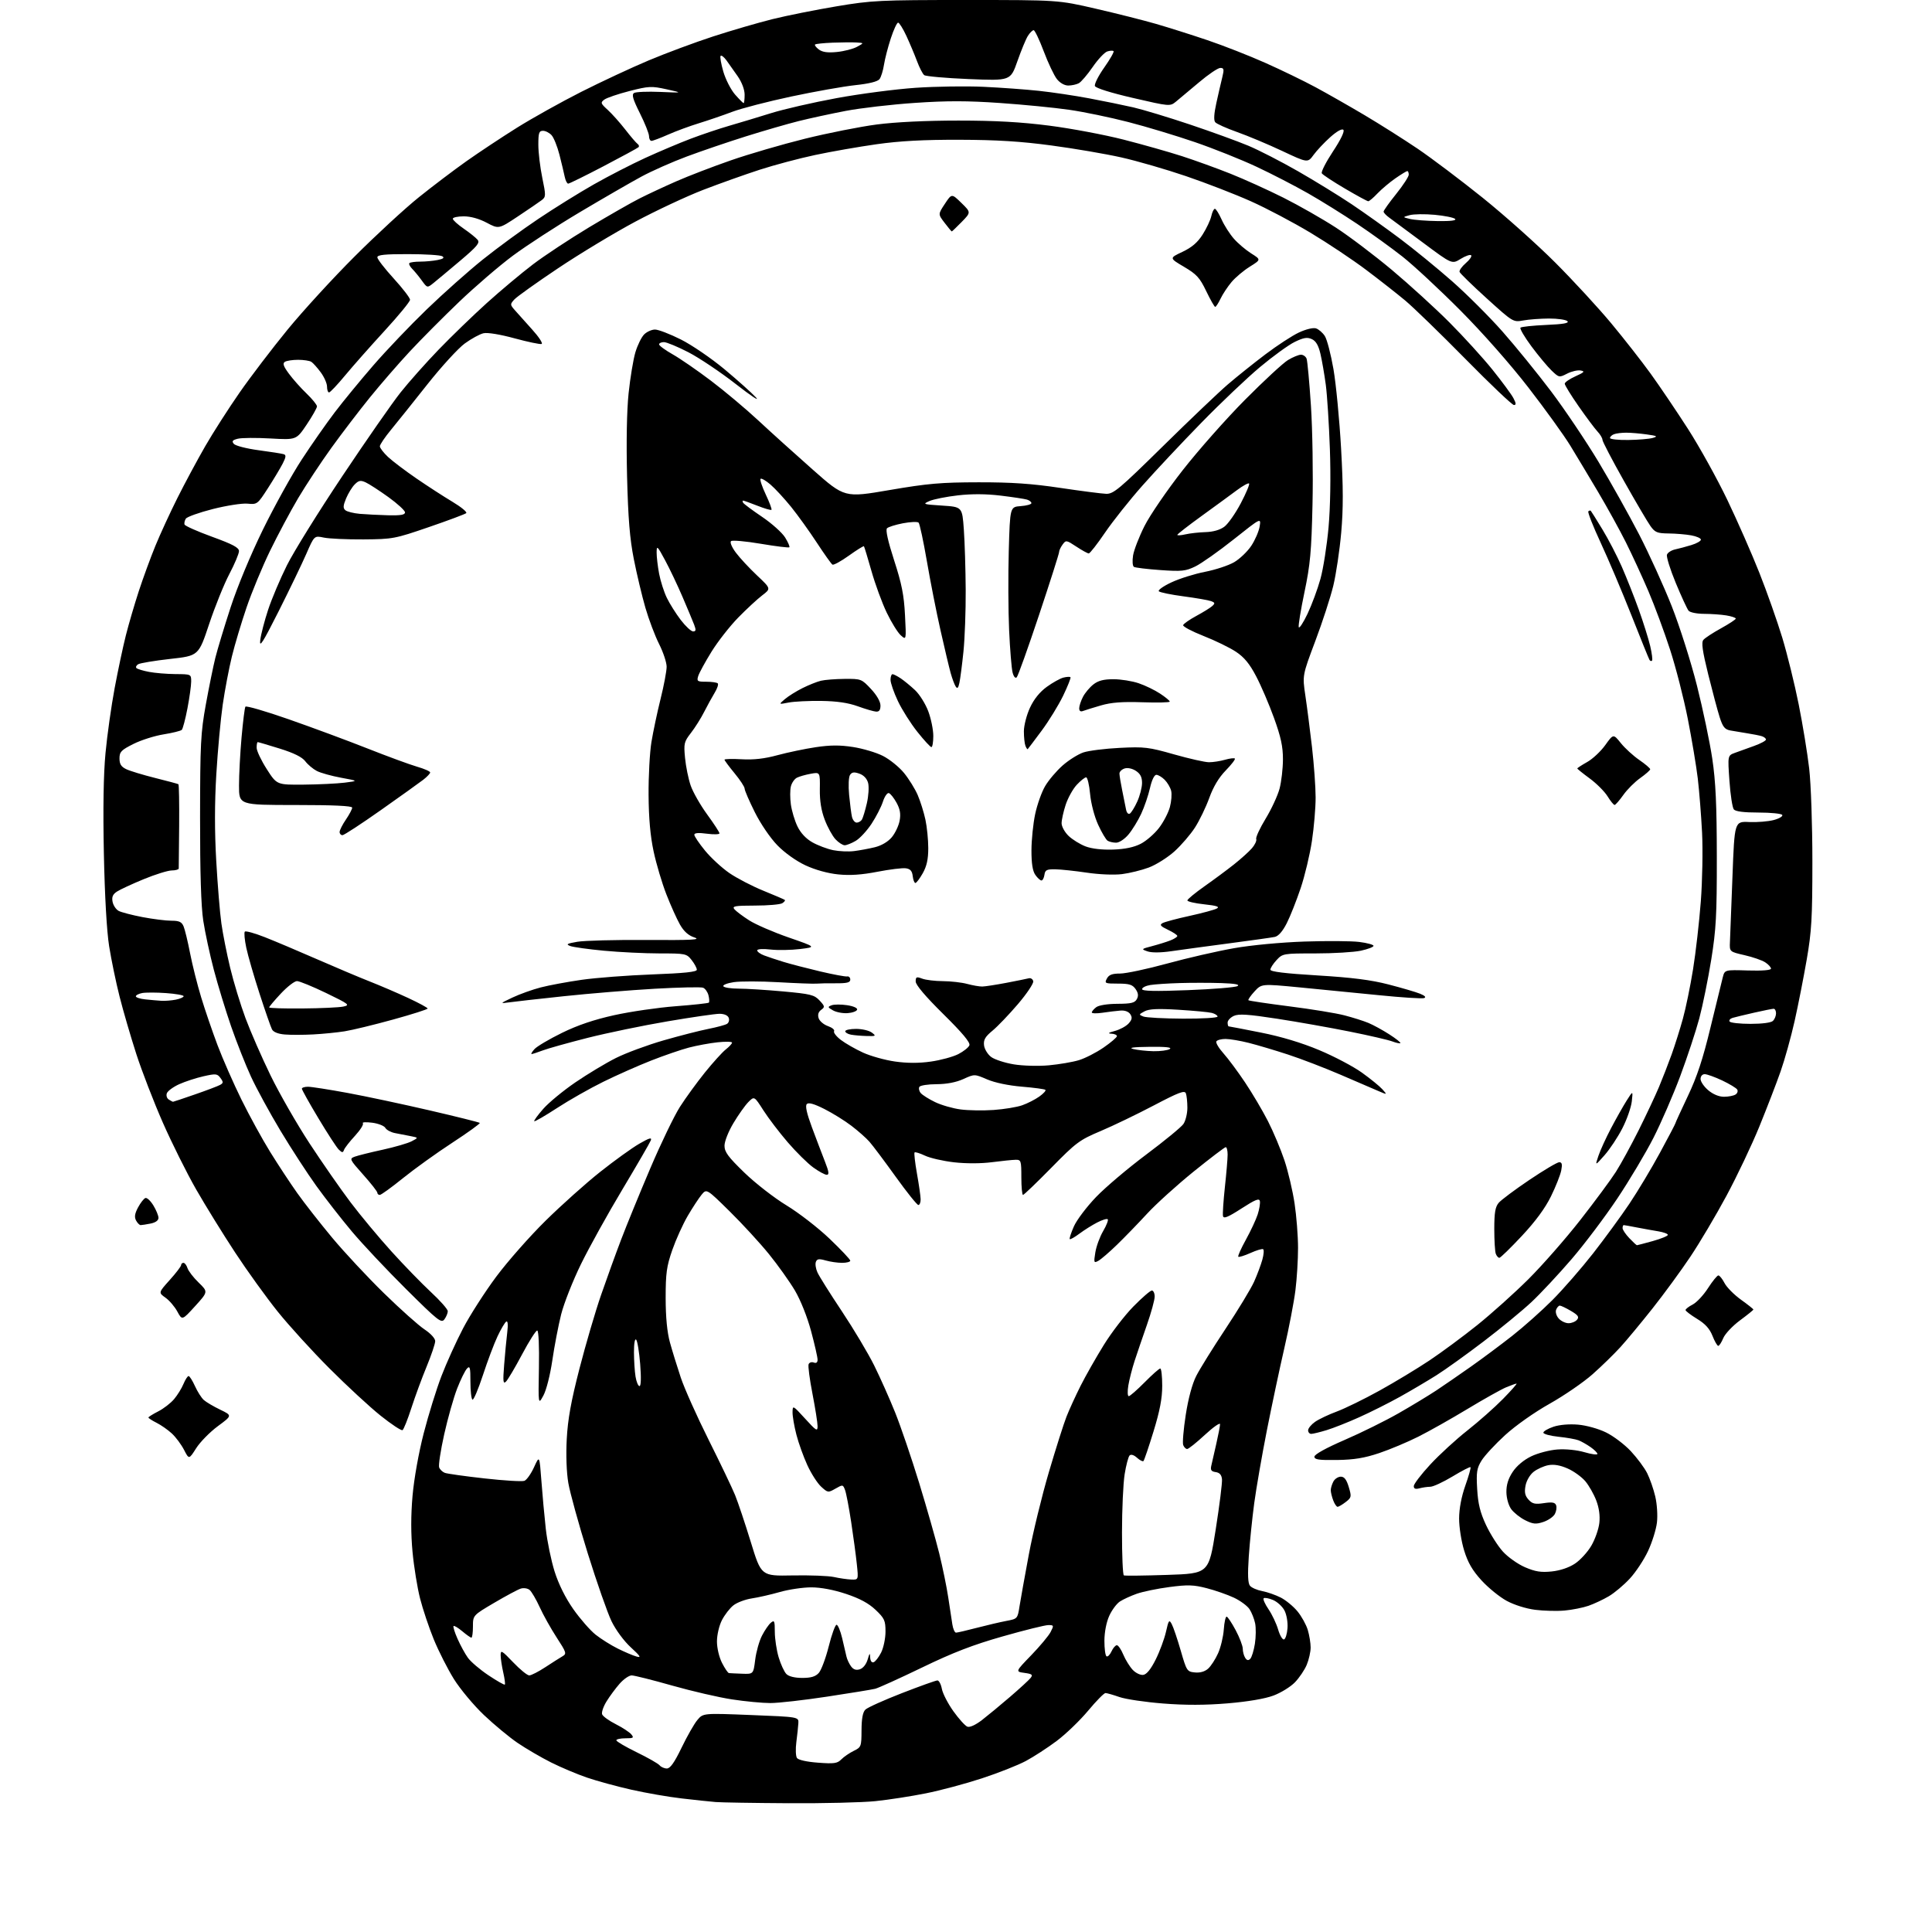 <?xml version="1.0" encoding="UTF-8" standalone="no"?>
<svg 
  version="1.1" 
  xmlns="http://www.w3.org/2000/svg" 
  xmlns:xlink="http://www.w3.org/1999/xlink" 
  xmlns:svg="http://www.w3.org/2000/svg"
  xmlns:rdf="http://www.w3.org/1999/02/22-rdf-syntax-ns#"
  xmlns:cc="http://creativecommons.org/ns#"
  xmlns:dc="http://purl.org/dc/elements/1.1/"
  viewBox="0 0 768 768"
  width="768"
  height="768"
>
<style>svg {background-color: white; }</style>"
<path stroke="none" fill="black" fill-rule="evenodd" d="M313.50,716.81C299.75,716.73 286.70,716.52 284.50,716.34C282.30,716.16 276.23,715.52 271.00,714.91C265.77,714.31 256.77,712.74 251.00,711.44C245.22,710.14 237.29,707.97 233.37,706.63C229.44,705.29 223.01,702.58 219.06,700.60C215.12,698.62 209.16,695.14 205.82,692.88C202.48,690.61 196.42,685.59 192.35,681.73C188.29,677.87 182.92,671.43 180.42,667.43C177.93,663.42 174.33,656.32 172.42,651.65C170.52,646.98 168.07,639.69 166.99,635.44C165.90,631.20 164.55,622.87 163.99,616.94C163.31,609.66 163.31,602.42 163.99,594.62C164.58,587.88 166.42,577.55 168.42,569.79C170.30,562.48 173.48,552.23 175.48,547.02C177.48,541.80 181.35,533.25 184.09,528.02C186.83,522.78 192.76,513.55 197.26,507.50C201.77,501.45 210.60,491.43 216.89,485.24C223.18,479.05 232.94,470.31 238.59,465.84C244.23,461.36 251.22,456.33 254.11,454.66C258.14,452.33 259.20,452.03 258.70,453.34C258.34,454.27 253.27,463.02 247.44,472.77C241.60,482.52 234.18,495.90 230.95,502.50C227.72,509.10 224.17,518.10 223.06,522.50C221.96,526.90 220.38,535.11 219.56,540.74C218.70,546.59 217.18,552.60 216.01,554.74C213.96,558.50 213.96,558.50 214.23,543.76C214.39,535.09 214.11,528.97 213.56,528.91C213.04,528.85 210.34,533.10 207.55,538.36C204.76,543.62 201.87,548.50 201.13,549.21C200.00,550.29 199.88,549.20 200.41,542.50C200.76,538.10 201.31,532.30 201.64,529.62C202.01,526.53 201.86,524.97 201.24,525.35C200.70,525.69 199.13,528.33 197.77,531.23C196.40,534.13 193.78,541.09 191.95,546.69C190.11,552.29 188.25,556.66 187.81,556.38C187.36,556.11 187.00,552.89 187.00,549.23C187.00,543.53 186.80,542.78 185.62,544.04C184.86,544.84 183.10,548.42 181.71,552.00C180.32,555.58 178.01,563.74 176.58,570.15C175.15,576.56 174.25,582.49 174.57,583.32C174.89,584.16 175.90,585.13 176.82,585.48C177.73,585.83 184.85,586.83 192.65,587.70C200.44,588.57 207.56,589.00 208.46,588.65C209.36,588.31 211.08,585.88 212.28,583.26C214.45,578.50 214.45,578.50 215.20,588.50C215.60,594.00 216.40,602.62 216.95,607.65C217.51,612.68 219.10,620.37 220.47,624.73C222.08,629.80 224.76,635.19 227.91,639.68C230.63,643.55 234.62,648.11 236.78,649.82C238.94,651.53 242.91,654.02 245.60,655.35C248.30,656.69 251.62,658.10 253.00,658.49C255.03,659.06 254.60,658.38 250.76,654.85C248.04,652.36 244.77,647.93 243.10,644.48C241.49,641.17 237.24,629.02 233.64,617.48C230.05,605.94 226.58,593.37 225.92,589.54C225.20,585.35 224.95,578.39 225.29,572.04C225.71,564.17 226.99,557.07 230.36,544.00C232.84,534.38 236.70,521.21 238.94,514.75C241.18,508.28 244.76,498.38 246.91,492.75C249.05,487.11 254.26,474.40 258.47,464.50C262.68,454.60 268.00,443.57 270.28,440.00C272.56,436.43 277.04,430.27 280.23,426.31C283.42,422.36 287.15,418.24 288.51,417.17C289.88,416.09 291.00,414.88 291.00,414.46C291.00,414.05 288.41,413.99 285.25,414.33C282.09,414.67 276.95,415.62 273.82,416.44C270.70,417.26 263.95,419.58 258.82,421.60C253.70,423.61 245.14,427.40 239.81,430.03C234.48,432.65 226.22,437.34 221.45,440.45C216.67,443.56 212.59,445.93 212.37,445.71C212.15,445.49 213.77,443.27 215.96,440.78C218.15,438.29 223.89,433.56 228.72,430.26C233.55,426.96 240.78,422.61 244.80,420.59C248.81,418.58 257.36,415.41 263.80,413.56C270.23,411.71 278.25,409.66 281.61,409.00C284.96,408.34 288.29,407.44 289.00,407.00C289.71,406.56 290.01,405.48 289.68,404.60C289.30,403.62 287.89,403.00 286.02,403.00C284.34,403.00 275.05,404.35 265.36,406.00C255.67,407.64 241.39,410.60 233.62,412.56C225.86,414.53 217.80,416.78 215.73,417.57C213.66,418.35 211.67,419.00 211.32,419.00C210.98,419.00 211.49,418.11 212.47,417.03C213.45,415.95 218.36,413.05 223.38,410.59C229.66,407.51 236.15,405.32 244.21,403.54C250.65,402.12 261.63,400.52 268.61,399.99C275.60,399.46 281.52,398.81 281.78,398.56C282.03,398.30 281.97,397.00 281.63,395.66C281.29,394.32 280.32,392.95 279.47,392.63C278.62,392.30 269.97,392.49 260.27,393.04C250.56,393.60 234.30,394.93 224.14,396.01C213.97,397.09 204.05,398.20 202.08,398.49C198.70,398.97 198.79,398.87 203.71,396.54C206.57,395.19 211.62,393.38 214.93,392.52C218.24,391.66 225.58,390.30 231.23,389.49C236.88,388.68 249.49,387.72 259.25,387.35C272.08,386.87 277.00,386.35 277.00,385.48C277.00,384.81 276.07,383.08 274.93,381.63C272.92,379.08 272.52,379.00 262.18,379.00C256.30,378.99 246.40,378.52 240.16,377.93C233.92,377.35 227.85,376.50 226.66,376.05C224.87,375.37 225.36,375.08 229.50,374.37C232.25,373.89 244.62,373.57 257.00,373.65C275.13,373.77 278.83,373.57 276.03,372.65C273.63,371.86 271.85,370.26 270.28,367.50C269.03,365.30 266.60,359.90 264.89,355.50C263.17,351.10 260.89,343.45 259.83,338.50C258.51,332.34 257.88,325.24 257.82,316.00C257.77,308.57 258.28,299.12 258.95,295.00C259.63,290.88 261.26,283.14 262.59,277.82C263.92,272.49 265.00,266.74 265.00,265.04C265.00,263.34 263.65,259.28 262.01,256.02C260.36,252.76 257.91,246.26 256.55,241.58C255.20,236.90 253.13,228.22 251.96,222.29C250.35,214.13 249.69,206.12 249.27,189.44C248.93,175.68 249.16,163.21 249.88,156.31C250.52,150.21 251.73,142.90 252.57,140.06C253.42,137.22 254.99,134.01 256.06,132.94C257.12,131.88 259.07,131.00 260.38,131.00C261.70,131.00 266.31,132.77 270.64,134.94C274.99,137.12 282.76,142.43 288.01,146.80C293.23,151.16 298.85,156.19 300.50,157.98C302.15,159.78 298.55,157.39 292.50,152.67C286.45,147.95 277.98,142.27 273.67,140.04C269.37,137.82 264.98,136.00 263.92,136.00C262.87,136.00 262.00,136.41 262.00,136.90C262.00,137.40 264.42,139.17 267.37,140.84C270.33,142.51 277.19,147.24 282.62,151.35C288.06,155.46 296.55,162.59 301.50,167.20C306.45,171.81 316.18,180.59 323.12,186.72C335.74,197.87 335.74,197.87 353.62,194.80C368.85,192.19 374.09,191.74 389.00,191.72C402.14,191.70 410.24,192.26 421.50,193.95C429.75,195.18 437.95,196.24 439.73,196.30C442.62,196.38 444.95,194.43 462.23,177.43C472.83,167.00 484.43,155.95 488.00,152.88C491.57,149.81 498.32,144.41 503.00,140.87C507.68,137.34 513.67,133.42 516.33,132.18C519.10,130.88 521.99,130.18 523.11,130.53C524.18,130.87 525.76,132.23 526.63,133.56C527.50,134.88 529.04,140.81 530.07,146.73C531.09,152.65 532.46,166.84 533.10,178.25C533.98,193.82 533.99,202.19 533.15,211.75C532.53,218.76 531.11,228.26 530.00,232.86C528.89,237.45 525.67,247.35 522.84,254.86C517.71,268.50 517.71,268.50 518.90,276.50C519.56,280.90 520.74,290.12 521.54,297.00C522.33,303.88 522.98,312.88 522.98,317.00C522.99,321.12 522.32,328.91 521.51,334.30C520.70,339.70 518.69,348.13 517.04,353.04C515.39,357.95 512.91,364.22 511.52,366.97C509.87,370.22 508.20,372.13 506.74,372.44C505.51,372.70 497.30,373.85 488.50,375.01C479.70,376.17 469.42,377.56 465.66,378.11C461.43,378.73 457.81,378.76 456.16,378.19C453.57,377.30 453.62,377.24 458.00,376.09C460.48,375.44 463.74,374.42 465.25,373.83C466.76,373.24 468.00,372.45 468.00,372.06C468.00,371.68 466.33,370.57 464.28,369.60C461.32,368.19 460.88,367.65 462.11,366.96C462.96,366.48 467.79,365.19 472.84,364.09C477.90,362.98 482.79,361.66 483.71,361.14C484.96,360.45 483.65,360.01 478.70,359.48C475.01,359.09 472.00,358.39 472.00,357.93C472.00,357.48 475.04,354.97 478.75,352.35C482.46,349.74 487.75,345.82 490.50,343.64C493.25,341.46 496.47,338.56 497.66,337.19C498.85,335.82 499.62,334.16 499.37,333.52C499.12,332.87 500.80,329.24 503.11,325.44C505.42,321.64 507.90,316.28 508.64,313.52C509.37,310.76 509.98,305.52 509.99,301.87C510.00,296.76 509.18,292.98 506.44,285.40C504.48,279.98 501.28,272.51 499.32,268.80C496.72,263.84 494.58,261.25 491.29,259.07C488.82,257.44 483.03,254.61 478.41,252.80C473.79,250.98 470.15,249.05 470.32,248.50C470.49,247.95 472.86,246.30 475.57,244.83C478.28,243.37 481.13,241.60 481.89,240.91C483.07,239.85 483.00,239.54 481.39,238.95C480.35,238.57 475.45,237.72 470.50,237.06C465.55,236.41 461.12,235.50 460.66,235.05C460.20,234.60 462.45,233.00 465.66,231.50C468.87,229.99 474.88,228.11 479.00,227.31C483.12,226.51 488.34,224.79 490.58,223.49C492.82,222.18 495.89,219.25 497.41,216.96C498.92,214.68 500.41,211.22 500.73,209.28C501.30,205.76 501.30,205.76 490.41,214.41C484.43,219.16 477.56,224.00 475.16,225.17C471.27,227.05 469.74,227.21 461.25,226.61C456.00,226.24 451.28,225.67 450.75,225.34C450.21,225.01 450.06,223.00 450.41,220.81C450.76,218.64 452.80,213.38 454.95,209.11C457.09,204.84 463.92,194.86 470.13,186.93C476.34,178.99 487.51,166.37 494.96,158.87C502.41,151.37 510.07,144.28 512.00,143.12C513.92,141.96 516.24,141.01 517.14,141.00C518.05,141.00 519.06,141.71 519.39,142.58C519.72,143.45 520.50,151.88 521.12,161.33C521.74,170.77 522.02,188.40 521.74,200.50C521.32,219.24 520.85,224.40 518.56,235.32C517.08,242.37 516.05,248.66 516.27,249.31C516.49,249.96 518.06,247.57 519.76,244.00C521.46,240.42 523.78,234.17 524.90,230.11C526.03,226.04 527.47,216.82 528.12,209.61C528.83,201.59 529.04,189.52 528.65,178.50C528.30,168.60 527.57,157.12 527.03,153.00C526.48,148.88 525.52,143.33 524.90,140.67C524.10,137.26 523.09,135.54 521.46,134.80C519.64,133.97 518.22,134.20 514.71,135.90C512.27,137.08 506.05,141.58 500.89,145.90C495.72,150.22 485.19,160.22 477.48,168.13C469.76,176.03 459.27,187.22 454.16,193.00C449.04,198.78 442.34,207.21 439.25,211.75C436.16,216.29 433.26,220.00 432.80,220.00C432.34,220.00 430.12,218.78 427.87,217.29C423.90,214.67 423.73,214.64 422.39,216.48C421.62,217.53 421.00,218.87 421.00,219.48C421.00,220.08 417.42,231.31 413.04,244.45C408.66,257.58 404.67,268.73 404.17,269.23C403.62,269.78 402.96,269.02 402.52,267.32C402.11,265.77 401.49,258.20 401.14,250.50C400.79,242.80 400.73,228.62 401.00,219.00C401.50,201.50 401.50,201.50 405.75,201.19C408.09,201.02 410.00,200.49 410.00,200.01C410.00,199.53 409.21,198.90 408.25,198.60C407.29,198.31 402.60,197.60 397.82,197.02C392.07,196.32 386.34,196.28 380.82,196.91C376.25,197.43 371.15,198.44 369.50,199.16C366.64,200.40 366.87,200.48 374.50,200.98C382.50,201.50 382.50,201.50 383.14,210.50C383.50,215.45 383.83,226.25 383.88,234.50C383.93,242.75 383.52,253.78 382.99,259.00C382.45,264.23 381.73,269.80 381.39,271.38C380.94,273.54 380.56,273.92 379.89,272.88C379.40,272.12 378.50,269.70 377.89,267.50C377.28,265.30 375.47,257.68 373.87,250.57C372.26,243.46 369.82,231.09 368.45,223.09C367.07,215.09 365.59,208.19 365.16,207.76C364.73,207.33 361.95,207.44 358.98,208.00C356.00,208.57 353.13,209.47 352.60,210.00C351.97,210.63 352.96,215.11 355.43,222.74C358.45,232.04 359.35,236.59 359.75,244.50C360.27,254.50 360.27,254.50 358.07,252.54C356.86,251.46 354.35,247.41 352.49,243.54C350.63,239.67 347.90,232.22 346.42,227.00C344.94,221.78 343.59,217.34 343.43,217.15C343.26,216.95 340.57,218.63 337.43,220.88C334.30,223.12 331.36,224.73 330.91,224.44C330.45,224.16 327.66,220.24 324.70,215.72C321.74,211.20 317.14,204.80 314.48,201.50C311.81,198.20 308.12,194.20 306.28,192.62C304.44,191.04 302.66,190.01 302.33,190.34C302.00,190.66 302.94,193.48 304.41,196.59C305.88,199.70 306.90,202.43 306.67,202.66C306.45,202.89 303.93,202.16 301.09,201.04C298.25,199.92 295.69,199.00 295.40,199.00C295.12,199.00 295.12,199.39 295.42,199.86C295.71,200.34 299.10,202.86 302.96,205.47C306.82,208.08 310.93,211.77 312.10,213.66C313.27,215.56 314.03,217.31 313.78,217.55C313.53,217.80 308.42,217.17 302.42,216.16C296.41,215.14 291.09,214.67 290.60,215.11C290.08,215.56 290.91,217.54 292.53,219.70C294.09,221.79 297.88,225.86 300.94,228.75C306.50,233.99 306.50,233.99 303.00,236.66C301.07,238.12 296.78,242.10 293.45,245.50C290.13,248.90 285.34,255.01 282.82,259.09C280.30,263.17 277.93,267.51 277.55,268.75C276.92,270.82 277.18,271.00 280.77,271.00C282.91,271.00 284.96,271.29 285.32,271.65C285.68,272.01 285.12,273.70 284.08,275.40C283.04,277.11 281.17,280.52 279.91,283.00C278.66,285.48 276.31,289.22 274.68,291.32C271.92,294.88 271.76,295.55 272.32,301.32C272.65,304.72 273.65,309.64 274.55,312.25C275.45,314.86 278.39,320.03 281.09,323.73C283.79,327.43 286.00,330.82 286.00,331.26C286.00,331.71 283.75,331.77 281.00,331.41C277.65,330.96 276.00,331.10 276.00,331.83C276.00,332.43 277.91,335.26 280.25,338.12C282.59,340.98 286.95,345.00 289.94,347.06C292.93,349.11 299.01,352.27 303.44,354.07C307.87,355.87 311.71,357.52 311.97,357.73C312.23,357.94 311.78,358.53 310.97,359.04C310.16,359.55 305.28,359.98 300.13,359.98C292.07,360.00 290.92,360.20 291.95,361.45C292.61,362.24 295.26,364.23 297.83,365.87C300.40,367.51 307.45,370.56 313.50,372.66C324.50,376.47 324.50,376.47 318.00,377.26C314.43,377.69 309.14,377.78 306.25,377.45C303.18,377.10 301.00,377.25 301.00,377.81C301.00,378.33 302.24,379.23 303.75,379.80C305.26,380.38 308.75,381.54 311.50,382.38C314.25,383.22 320.77,384.91 326.00,386.15C331.23,387.38 336.06,388.28 336.75,388.15C337.44,388.02 338.00,388.59 338.00,389.41C338.00,390.57 336.71,390.90 332.25,390.87C329.09,390.84 325.60,390.91 324.50,391.01C323.40,391.11 316.63,390.86 309.46,390.45C302.28,390.04 294.29,390.03 291.69,390.42C289.09,390.81 287.22,391.55 287.54,392.06C287.86,392.58 290.60,393.00 293.64,393.00C296.67,393.00 304.63,393.50 311.31,394.11C322.25,395.11 323.71,395.47 325.79,397.71C327.91,400.00 327.96,400.31 326.43,401.43C325.32,402.24 324.98,403.35 325.42,404.74C325.78,405.89 327.45,407.31 329.12,407.89C330.78,408.47 331.88,409.38 331.56,409.91C331.23,410.44 332.45,412.01 334.27,413.40C336.09,414.78 340.05,417.05 343.07,418.43C346.09,419.81 351.81,421.41 355.78,421.97C360.64,422.66 365.30,422.67 370.05,421.99C373.92,421.44 378.81,420.11 380.92,419.04C383.03,417.96 385.02,416.38 385.35,415.52C385.77,414.43 382.59,410.62 374.98,403.11C367.90,396.12 364.00,391.52 364.00,390.16C364.00,388.31 364.31,388.17 366.57,389.02C367.98,389.56 371.69,390.01 374.82,390.02C377.94,390.04 382.30,390.53 384.50,391.13C386.70,391.72 389.40,392.19 390.50,392.16C391.60,392.14 395.88,391.48 400.00,390.70C404.12,389.91 408.15,389.10 408.94,388.89C409.73,388.67 410.54,389.20 410.73,390.06C410.92,390.91 408.18,395.00 404.65,399.14C401.11,403.28 396.56,408.04 394.53,409.71C391.62,412.11 390.91,413.34 391.17,415.53C391.35,417.05 392.63,419.14 394.01,420.17C395.39,421.19 399.44,422.51 403.01,423.10C406.63,423.69 412.78,423.86 416.93,423.48C421.02,423.10 426.38,422.19 428.86,421.44C431.33,420.70 435.75,418.44 438.68,416.42C441.60,414.41 444.00,412.36 444.00,411.88C444.00,411.40 442.99,410.95 441.75,410.90C440.20,410.83 440.65,410.49 443.17,409.82C445.18,409.28 447.64,407.95 448.63,406.86C450.00,405.34 450.17,404.49 449.33,403.19C448.66,402.14 447.17,401.58 445.38,401.72C443.79,401.84 440.59,402.23 438.25,402.58C435.91,402.93 434.00,402.87 434.00,402.47C434.00,402.06 434.79,401.12 435.75,400.39C436.79,399.60 440.22,399.05 444.21,399.03C449.70,399.01 451.11,398.66 451.92,397.15C452.63,395.83 452.48,394.71 451.40,393.15C450.16,391.39 448.88,391.00 444.41,391.00C439.24,391.00 438.99,390.89 440.00,389.00C440.81,387.49 442.09,387.00 445.26,387.00C447.57,387.00 455.99,385.21 463.98,383.02C471.96,380.83 483.90,378.09 490.50,376.93C497.48,375.70 509.23,374.60 518.59,374.28C527.44,373.98 537.23,374.05 540.34,374.44C543.45,374.83 546.00,375.52 546.00,375.99C546.00,376.45 543.73,377.32 540.95,377.92C538.17,378.51 530.05,379.00 522.90,379.00C510.13,379.00 509.86,379.05 507.45,381.65C506.10,383.10 505.00,384.82 505.00,385.46C505.00,386.26 510.80,386.97 523.75,387.75C537.51,388.58 545.03,389.54 552.00,391.35C557.23,392.70 562.85,394.35 564.50,395.02C566.46,395.82 567.01,396.42 566.09,396.76C565.32,397.04 557.22,396.52 548.09,395.60C538.97,394.68 524.75,393.28 516.50,392.49C501.50,391.05 501.50,391.05 498.68,394.12C497.13,395.81 496.05,397.38 496.27,397.61C496.50,397.84 503.83,398.93 512.55,400.04C521.27,401.14 531.13,402.75 534.45,403.62C537.78,404.48 542.07,405.84 543.99,406.64C545.91,407.44 549.64,409.48 552.28,411.18C554.92,412.87 556.90,414.44 556.68,414.66C556.46,414.88 555.01,414.57 553.45,413.98C551.90,413.39 544.30,411.63 536.56,410.08C528.83,408.52 515.85,406.22 507.73,404.97C496.15,403.19 492.43,402.94 490.48,403.83C489.12,404.45 488.00,405.64 488.00,406.48C488.00,407.32 488.19,408.00 488.42,408.00C488.65,408.00 494.43,409.11 501.26,410.47C509.32,412.07 517.45,414.52 524.43,417.45C530.34,419.92 537.95,423.93 541.34,426.36C544.73,428.78 548.40,431.77 549.50,432.99C551.50,435.23 551.50,435.23 548.00,433.73C546.08,432.90 539.33,429.99 533.00,427.27C526.67,424.54 517.23,420.91 512.00,419.20C506.77,417.49 499.74,415.40 496.36,414.55C492.98,413.70 488.84,413.00 487.16,413.00C485.49,413.00 483.85,413.43 483.53,413.96C483.20,414.49 484.46,416.62 486.33,418.71C488.20,420.79 492.06,425.99 494.91,430.25C497.77,434.51 501.87,441.45 504.03,445.67C506.19,449.90 509.14,456.93 510.60,461.30C512.05,465.66 513.86,473.35 514.61,478.37C515.37,483.39 515.99,491.34 515.99,496.03C516.00,500.72 515.53,508.32 514.95,512.93C514.37,517.54 512.39,527.88 510.54,535.91C508.69,543.93 505.58,558.60 503.62,568.50C501.67,578.40 499.40,591.45 498.58,597.50C497.77,603.55 496.79,613.10 496.41,618.73C495.92,626.01 496.06,629.36 496.89,630.37C497.54,631.15 499.72,632.10 501.74,632.48C503.76,632.86 507.07,634.02 509.11,635.05C511.14,636.09 514.14,638.56 515.76,640.53C517.39,642.50 519.23,645.83 519.86,647.92C520.49,650.02 521.00,653.16 521.00,654.90C521.00,656.64 520.30,659.74 519.45,661.78C518.60,663.83 516.48,666.96 514.75,668.75C513.02,670.54 509.18,672.91 506.21,674.02C502.84,675.28 496.03,676.44 488.01,677.11C479.15,677.85 471.23,677.87 462.35,677.17C455.28,676.62 447.48,675.46 445.00,674.60C442.52,673.73 440.03,673.02 439.45,673.01C438.87,673.01 435.76,676.17 432.53,680.05C429.30,683.92 423.70,689.32 420.08,692.03C416.46,694.75 410.93,698.34 407.79,700.02C404.65,701.70 396.78,704.81 390.29,706.93C383.81,709.06 373.77,711.74 368.00,712.89C362.23,714.05 353.23,715.44 348.00,715.98C342.77,716.52 327.25,716.90 313.50,716.81zM265.09,703.00C266.42,703.00 268.07,700.67 270.93,694.75C273.12,690.21 275.94,685.26 277.20,683.75C279.50,680.99 279.50,680.99 298.50,681.75C317.50,682.50 317.50,682.50 317.36,685.00C317.28,686.38 316.92,689.75 316.56,692.50C316.20,695.25 316.31,698.09 316.80,698.82C317.34,699.61 320.68,700.36 325.15,700.69C331.58,701.18 332.85,701.00 334.44,699.38C335.46,698.35 337.67,696.83 339.37,696.00C342.34,694.55 342.44,694.28 342.47,687.79C342.49,683.17 342.97,680.61 344.00,679.60C344.82,678.78 351.35,675.84 358.50,673.06C365.65,670.28 372.01,668.00 372.64,668.00C373.26,668.00 374.06,669.51 374.41,671.37C374.76,673.22 376.82,677.21 378.99,680.25C381.16,683.28 383.66,686.04 384.54,686.38C385.51,686.75 387.77,685.72 390.32,683.77C392.62,681.99 397.65,677.84 401.50,674.53C405.35,671.22 409.03,667.84 409.68,667.01C410.68,665.74 410.29,665.42 407.24,665.00C403.62,664.50 403.62,664.50 409.91,658.00C413.37,654.42 416.85,650.26 417.63,648.75C418.98,646.13 418.94,646.00 416.71,646.00C415.43,646.00 407.29,648.01 398.64,650.48C386.78,653.85 378.89,656.89 366.61,662.83C357.65,667.16 349.24,670.97 347.91,671.31C346.59,671.64 337.95,673.05 328.72,674.45C319.48,675.85 309.36,677.00 306.22,676.99C303.07,676.99 296.23,676.34 291.00,675.54C285.77,674.75 275.08,672.27 267.23,670.05C259.39,667.82 252.12,666.00 251.09,666.00C250.05,666.00 247.90,667.49 246.31,669.30C244.71,671.12 242.37,674.28 241.11,676.33C239.84,678.38 239.05,680.70 239.36,681.48C239.66,682.27 242.09,684.03 244.77,685.38C247.44,686.74 250.21,688.55 250.94,689.42C252.09,690.81 251.81,691.00 248.62,691.00C246.63,691.00 245.00,691.36 245.00,691.80C245.00,692.24 248.63,694.37 253.07,696.54C257.51,698.70 261.62,701.04 262.20,701.74C262.77,702.43 264.08,703.00 265.09,703.00zM200.68,669.65C200.89,669.44 200.61,667.29 200.06,664.88C199.50,662.47 199.04,659.39 199.02,658.03C199.00,655.78 199.44,656.03 203.98,660.78C206.72,663.65 209.59,666.00 210.38,666.00C211.16,666.00 214.03,664.54 216.75,662.75C219.48,660.96 222.55,659.01 223.58,658.41C225.33,657.39 225.18,656.92 221.27,650.91C218.98,647.38 215.94,641.96 214.53,638.85C213.11,635.74 211.30,632.67 210.52,632.02C209.74,631.37 208.15,631.13 207.00,631.50C205.85,631.86 201.11,634.40 196.46,637.14C188.00,642.12 188.00,642.12 188.00,646.56C188.00,649.00 187.73,651.00 187.39,651.00C187.06,651.00 185.43,649.86 183.77,648.46C182.11,647.06 180.54,646.12 180.29,646.38C180.04,646.63 180.75,648.92 181.88,651.46C183.01,654.01 184.85,657.39 185.98,658.97C187.11,660.56 190.79,663.70 194.16,665.95C197.53,668.20 200.47,669.87 200.68,669.65zM318.92,667.00C322.40,667.00 324.17,666.47 325.48,665.02C326.47,663.93 328.24,659.18 329.43,654.47C330.61,649.75 332.01,645.89 332.54,645.87C333.07,645.86 334.07,648.25 334.77,651.18C335.48,654.10 336.24,657.40 336.48,658.50C336.72,659.60 337.53,661.34 338.28,662.37C339.25,663.69 340.30,664.04 341.81,663.56C343.09,663.15 344.35,661.57 344.90,659.69C345.66,657.06 345.84,656.91 345.91,658.83C345.96,660.22 346.51,661.01 347.25,660.77C347.94,660.56 349.29,658.83 350.25,656.94C351.21,655.05 352.00,651.29 352.00,648.60C352.00,644.19 351.60,643.31 348.07,639.95C345.32,637.34 341.78,635.42 336.31,633.60C331.37,631.96 326.29,631.00 322.49,631.00C319.19,631.00 313.57,631.83 310.00,632.85C306.42,633.87 301.39,635.02 298.82,635.40C296.25,635.79 292.97,637.02 291.54,638.15C290.11,639.27 288.06,641.93 286.97,644.05C285.86,646.24 285.00,649.92 285.00,652.50C285.00,655.12 285.86,658.77 287.02,661.04C288.13,663.22 289.37,665.04 289.77,665.08C290.17,665.13 292.52,665.24 294.99,665.33C299.48,665.50 299.48,665.50 300.20,659.79C300.59,656.65 301.80,652.35 302.89,650.22C303.97,648.10 305.56,645.78 306.43,645.06C307.82,643.90 308.00,644.32 308.00,648.70C308.00,651.41 308.69,655.95 309.52,658.77C310.36,661.60 311.75,664.60 312.60,665.45C313.56,666.42 315.94,667.00 318.92,667.00zM454.46,665.79C455.81,665.60 457.48,663.54 459.41,659.68C461.01,656.48 462.84,651.53 463.49,648.68C464.55,643.97 464.76,643.69 465.80,645.64C466.43,646.81 468.03,651.54 469.36,656.14C471.69,664.23 471.87,664.51 474.98,664.82C477.03,665.03 478.93,664.49 480.24,663.32C481.37,662.32 483.15,659.57 484.20,657.22C485.26,654.87 486.28,650.59 486.48,647.72C486.68,644.85 487.19,642.56 487.62,642.64C488.05,642.72 489.66,645.15 491.20,648.03C492.74,650.92 494.01,654.23 494.02,655.39C494.02,656.55 494.45,658.17 494.97,658.99C495.65,660.06 496.22,660.18 496.99,659.41C497.58,658.82 498.41,656.12 498.84,653.42C499.26,650.71 499.30,647.05 498.93,645.28C498.56,643.50 497.56,640.98 496.70,639.67C495.84,638.36 493.05,636.30 490.50,635.10C487.94,633.90 483.07,632.20 479.68,631.33C474.46,629.98 472.15,629.91 464.87,630.87C460.12,631.49 454.28,632.70 451.89,633.54C449.49,634.39 446.48,635.77 445.18,636.62C443.89,637.46 441.98,640.03 440.94,642.33C439.80,644.83 439.04,648.78 439.02,652.19C439.01,655.32 439.38,658.12 439.85,658.41C440.32,658.70 441.21,657.83 441.83,656.47C442.45,655.11 443.41,654.00 443.97,654.00C444.52,654.00 445.68,655.68 446.53,657.74C447.39,659.79 449.07,662.51 450.26,663.78C451.46,665.06 453.33,665.95 454.46,665.79zM510.42,651.70C511.01,651.50 511.64,649.49 511.80,647.23C511.98,644.93 511.45,641.83 510.60,640.20C509.77,638.59 507.71,636.71 506.02,636.01C504.32,635.30 502.66,635.01 502.32,635.35C501.98,635.69 502.86,637.66 504.27,639.73C505.68,641.80 507.40,645.43 508.08,647.78C508.77,650.13 509.82,651.90 510.42,651.70zM380.03,649.00C380.55,649.00 384.25,648.15 388.24,647.10C392.23,646.06 397.52,644.82 400.00,644.35C404.47,643.51 404.51,643.47 405.28,638.50C405.72,635.75 407.38,626.49 408.98,617.92C410.58,609.35 414.15,594.67 416.92,585.28C419.68,575.90 422.85,565.93 423.95,563.13C425.05,560.33 427.58,554.80 429.57,550.85C431.56,546.90 435.69,539.63 438.75,534.69C441.80,529.75 447.10,522.85 450.53,519.36C453.96,515.86 457.27,513.00 457.88,513.00C458.50,513.00 459.00,514.09 459.00,515.42C459.00,516.75 457.61,521.82 455.91,526.67C454.21,531.53 452.01,537.98 451.02,541.00C450.04,544.02 448.92,548.41 448.53,550.75C448.14,553.09 448.22,555.00 448.70,555.00C449.18,555.00 452.01,552.52 455.00,549.50C457.99,546.48 460.78,544.00 461.22,544.00C461.65,544.00 462.00,547.09 462.00,550.87C462.00,555.87 461.06,560.81 458.55,568.99C456.65,575.18 454.85,580.48 454.55,580.78C454.26,581.08 453.10,580.49 451.98,579.48C450.74,578.36 449.60,578.01 449.03,578.57C448.53,579.08 447.64,582.42 447.07,586.00C446.49,589.58 446.01,600.01 446.01,609.19C446.00,618.37 446.34,626.04 446.75,626.24C447.16,626.44 454.93,626.35 464.00,626.05C480.50,625.50 480.50,625.50 483.26,608.00C484.78,598.38 485.90,589.38 485.76,588.00C485.58,586.27 484.81,585.40 483.25,585.18C481.51,584.93 481.11,584.37 481.50,582.68C481.77,581.48 482.67,577.58 483.48,574.00C484.30,570.42 484.98,566.89 484.99,566.14C484.99,565.40 482.27,567.31 478.94,570.39C475.61,573.48 472.45,576.00 471.91,576.00C471.38,576.00 470.67,575.29 470.34,574.43C470.01,573.57 470.46,568.17 471.35,562.44C472.36,555.93 473.92,550.12 475.51,546.99C476.91,544.23 482.15,535.79 487.17,528.23C492.18,520.68 497.30,512.23 498.54,509.46C499.78,506.68 501.25,502.75 501.81,500.71C502.37,498.68 502.51,496.82 502.12,496.58C501.73,496.33 499.45,497.01 497.06,498.09C494.66,499.16 492.49,499.83 492.24,499.57C491.98,499.31 493.34,496.27 495.26,492.80C497.17,489.34 499.28,484.82 499.95,482.76C500.61,480.70 501.00,478.31 500.82,477.45C500.57,476.22 498.98,476.86 493.50,480.40C488.13,483.87 486.42,484.56 486.16,483.40C485.98,482.56 486.32,477.39 486.91,471.90C487.51,466.41 488.00,460.59 488.00,458.96C488.00,457.33 487.66,456.00 487.25,456.01C486.84,456.01 481.10,460.38 474.50,465.71C467.90,471.05 459.57,478.58 456.00,482.45C452.43,486.33 447.02,491.90 444.00,494.83C440.98,497.77 437.65,500.63 436.60,501.20C434.83,502.16 434.75,501.94 435.41,497.86C435.79,495.46 437.19,491.65 438.52,489.38C439.84,487.12 440.67,485.00 440.34,484.67C440.02,484.35 438.12,484.93 436.13,485.97C434.13,487.00 430.96,489.00 429.07,490.41C427.19,491.82 425.46,492.79 425.24,492.57C425.02,492.35 425.76,490.07 426.89,487.51C428.02,484.95 432.00,479.69 435.73,475.81C439.45,471.94 448.42,464.35 455.66,458.94C462.89,453.53 469.53,448.08 470.41,446.83C471.28,445.58 472.00,442.67 472.00,440.36C472.00,438.05 471.73,435.46 471.40,434.61C470.91,433.33 468.59,434.21 458.65,439.43C451.97,442.94 442.45,447.53 437.50,449.62C429.11,453.16 427.78,454.15 417.91,464.21C412.08,470.14 407.02,475.00 406.66,475.00C406.30,475.00 406.00,471.85 406.00,468.00C406.00,461.40 405.87,461.00 403.75,461.03C402.51,461.05 398.27,461.48 394.32,461.99C389.97,462.56 384.02,462.57 379.23,462.03C374.89,461.53 369.69,460.34 367.68,459.38C365.67,458.43 363.82,457.85 363.56,458.11C363.30,458.36 363.73,462.16 364.51,466.54C365.29,470.92 365.95,475.51 365.97,476.75C365.98,477.99 365.58,479.00 365.06,479.00C364.54,479.00 360.48,473.94 356.04,467.75C351.59,461.56 346.90,455.30 345.60,453.84C344.31,452.37 341.09,449.53 338.45,447.52C335.82,445.50 330.98,442.50 327.71,440.85C323.63,438.79 321.43,438.17 320.73,438.87C320.02,439.58 320.67,442.52 322.78,448.20C324.48,452.77 326.80,458.86 327.93,461.75C329.52,465.80 329.68,467.00 328.65,467.00C327.91,467.00 325.48,465.68 323.26,464.07C321.04,462.46 316.50,457.98 313.17,454.11C309.84,450.24 305.47,444.52 303.47,441.39C299.84,435.71 299.84,435.71 297.47,438.10C296.17,439.42 293.51,443.17 291.56,446.44C289.55,449.79 288.00,453.72 288.00,455.44C288.00,457.94 289.43,459.87 295.91,466.15C300.27,470.37 307.79,476.21 312.65,479.16C317.50,482.10 325.19,488.05 329.74,492.39C334.28,496.73 338.00,500.66 338.00,501.14C338.00,501.61 336.53,502.00 334.74,502.00C332.95,502.00 330.00,501.57 328.19,501.05C325.56,500.30 324.78,500.42 324.32,501.62C324.00,502.45 324.28,504.34 324.95,505.81C325.61,507.29 329.98,514.24 334.65,521.25C339.32,528.27 345.09,537.94 347.48,542.75C349.87,547.56 353.63,556.00 355.84,561.50C358.05,567.00 362.34,579.60 365.38,589.50C368.41,599.40 372.00,612.00 373.36,617.50C374.71,623.00 376.33,630.88 376.94,635.00C377.56,639.12 378.30,643.96 378.58,645.75C378.86,647.54 379.52,649.00 380.03,649.00zM622.00,640.21C618.98,640.49 613.69,640.36 610.25,639.92C606.60,639.46 601.87,637.96 598.91,636.35C596.11,634.83 591.62,631.18 588.93,628.24C585.31,624.27 583.52,621.20 582.02,616.34C580.90,612.71 580.01,607.05 580.02,603.64C580.03,599.73 580.93,594.98 582.49,590.55C583.84,586.74 584.77,583.44 584.55,583.22C584.34,583.01 581.12,584.67 577.40,586.92C573.67,589.16 569.70,591.01 568.56,591.01C567.43,591.02 565.49,591.30 564.25,591.63C562.65,592.06 562.00,591.80 562.00,590.74C562.00,589.92 564.95,586.05 568.56,582.16C572.17,578.26 578.81,572.17 583.31,568.63C587.81,565.08 594.19,559.44 597.47,556.09C600.75,552.74 603.17,550.00 602.84,550.00C602.51,550.00 600.65,550.67 598.70,551.48C596.75,552.30 589.87,556.15 583.41,560.05C576.96,563.95 568.16,568.91 563.86,571.07C559.57,573.23 552.55,576.18 548.27,577.62C542.40,579.59 538.30,580.27 531.50,580.37C524.24,580.47 522.50,580.22 522.50,579.05C522.50,578.15 527.07,575.62 534.50,572.40C541.10,569.55 550.77,564.76 556.00,561.77C561.23,558.78 567.98,554.69 571.00,552.69C574.02,550.68 580.18,546.44 584.68,543.27C589.18,540.10 596.59,534.58 601.15,531.00C605.70,527.42 612.91,521.01 617.16,516.74C621.41,512.47 628.66,504.14 633.28,498.24C637.89,492.33 644.39,483.45 647.71,478.50C651.03,473.55 656.51,464.42 659.87,458.21C663.24,452.00 666.00,446.74 666.00,446.52C666.00,446.30 668.22,441.45 670.93,435.74C674.60,428.02 676.91,421.02 679.95,408.43C682.20,399.12 684.40,390.15 684.83,388.50C685.61,385.50 685.61,385.50 694.81,385.78C700.48,385.95 704.00,385.67 704.00,385.05C704.00,384.50 702.97,383.37 701.71,382.55C700.46,381.72 696.74,380.44 693.46,379.69C687.50,378.32 687.50,378.32 687.68,374.41C687.78,372.26 688.23,360.60 688.68,348.50C689.50,326.50 689.50,326.50 695.33,326.77C698.54,326.91 702.94,326.55 705.11,325.97C707.28,325.39 708.80,324.48 708.47,323.95C708.15,323.43 703.91,323.00 699.06,323.00C693.22,323.00 689.90,322.58 689.22,321.75C688.65,321.06 687.87,315.96 687.48,310.42C686.77,300.34 686.77,300.34 689.63,299.28C691.21,298.69 694.64,297.46 697.25,296.53C699.86,295.60 702.00,294.45 702.00,293.98C702.00,293.52 701.21,292.90 700.25,292.62C699.29,292.34 696.70,291.83 694.50,291.49C692.30,291.14 689.29,290.64 687.81,290.37C685.64,289.96 684.83,288.96 683.62,285.18C682.79,282.61 680.74,274.92 679.05,268.11C676.74,258.74 676.26,255.39 677.12,254.36C677.74,253.61 680.89,251.55 684.12,249.77C687.35,247.99 690.00,246.25 690.00,245.90C690.00,245.55 688.31,244.98 686.25,244.64C684.19,244.30 680.19,244.02 677.37,244.01C674.50,244.00 671.79,243.45 671.22,242.75C670.66,242.06 668.37,237.10 666.14,231.73C663.91,226.35 662.34,221.29 662.65,220.47C662.96,219.65 664.41,218.73 665.86,218.41C667.31,218.10 670.23,217.32 672.35,216.67C674.46,216.03 676.17,215.05 676.14,214.50C676.11,213.95 674.38,213.19 672.29,212.81C670.21,212.43 666.17,212.09 663.32,212.06C658.76,212.01 657.88,211.65 656.06,209.08C654.91,207.47 650.15,199.38 645.49,191.09C640.82,182.81 637.00,175.49 637.00,174.83C637.00,174.17 636.11,172.68 635.02,171.52C633.93,170.36 630.56,165.84 627.52,161.48C624.48,157.12 622.00,153.09 622.01,152.53C622.02,151.96 623.93,150.64 626.26,149.59C629.81,147.99 630.14,147.61 628.32,147.28C627.12,147.06 624.71,147.62 622.96,148.52C619.84,150.13 619.72,150.11 616.81,147.33C615.18,145.77 611.57,141.44 608.79,137.71C606.02,133.97 604.05,130.62 604.41,130.25C604.78,129.89 609.37,129.40 614.62,129.17C621.45,128.87 623.85,128.45 623.07,127.67C622.48,127.08 619.18,126.61 615.75,126.62C612.31,126.64 607.70,126.98 605.50,127.39C601.52,128.12 601.44,128.07 591.02,118.63C585.26,113.41 580.39,108.66 580.20,108.09C580.00,107.51 581.12,105.94 582.67,104.60C584.23,103.27 585.19,101.86 584.80,101.47C584.42,101.09 582.55,101.73 580.64,102.91C577.18,105.05 577.18,105.05 565.84,96.59C559.60,91.94 553.49,87.41 552.25,86.52C551.01,85.63 550.00,84.55 550.00,84.12C550.00,83.68 552.25,80.52 555.00,77.10C557.75,73.67 560.00,70.22 560.00,69.43C560.00,68.65 559.74,68.00 559.43,68.00C559.12,68.00 556.98,69.31 554.68,70.90C552.38,72.50 549.18,75.20 547.56,76.90C545.95,78.61 544.30,80.00 543.91,80.00C543.51,80.00 539.34,77.73 534.63,74.96C529.92,72.19 525.79,69.47 525.44,68.90C525.09,68.34 527.09,64.43 529.87,60.21C532.98,55.51 534.58,52.18 534.01,51.61C533.45,51.05 531.43,52.17 528.79,54.53C526.43,56.64 523.45,59.81 522.17,61.57C519.83,64.78 519.83,64.78 509.67,60.00C504.08,57.37 496.02,53.99 491.77,52.49C487.52,50.98 483.60,49.23 483.07,48.58C482.42,47.81 482.58,45.20 483.52,40.95C484.30,37.40 485.36,32.81 485.87,30.75C486.66,27.53 486.55,27.00 485.09,27.00C484.15,27.00 480.33,29.59 476.60,32.75C472.86,35.91 468.74,39.36 467.44,40.42C465.09,42.32 464.96,42.31 450.42,38.95C441.59,36.91 435.56,35.02 435.25,34.20C434.96,33.45 436.63,30.14 438.95,26.84C441.28,23.54 442.95,20.61 442.66,20.33C442.38,20.05 441.26,20.10 440.17,20.45C439.08,20.79 436.47,23.57 434.37,26.62C432.27,29.67 429.78,32.58 428.84,33.09C427.90,33.59 426.01,34.00 424.64,34.00C423.15,34.00 421.33,32.96 420.12,31.42C419.01,30.01 416.66,25.06 414.91,20.42C413.17,15.79 411.35,12.00 410.89,12.00C410.43,12.00 409.40,13.01 408.61,14.25C407.82,15.49 405.95,20.02 404.44,24.31C401.70,32.12 401.70,32.12 385.10,31.43C375.97,31.05 368.00,30.34 367.38,29.86C366.76,29.37 365.47,26.84 364.50,24.24C363.52,21.63 361.63,17.14 360.29,14.25C358.95,11.36 357.47,9.00 357.01,9.00C356.54,9.00 355.24,11.81 354.11,15.25C352.98,18.69 351.76,23.40 351.40,25.73C351.04,28.06 350.24,30.63 349.63,31.45C348.90,32.42 345.50,33.27 340.00,33.85C335.32,34.35 323.89,36.38 314.58,38.36C305.27,40.34 294.70,43.08 291.08,44.45C287.46,45.82 281.51,47.86 277.86,48.98C274.21,50.10 268.68,52.13 265.58,53.51C262.48,54.88 259.51,56.00 258.97,56.00C258.44,56.00 258.00,55.16 258.00,54.13C258.00,53.11 256.37,49.01 254.37,45.02C251.56,39.39 251.04,37.59 252.06,36.96C252.78,36.52 257.45,36.33 262.43,36.54C271.50,36.93 271.50,36.93 265.00,35.50C258.95,34.17 257.93,34.22 250.22,36.19C245.67,37.36 241.17,38.89 240.22,39.60C238.64,40.78 238.75,41.11 241.59,43.69C243.29,45.24 246.42,48.75 248.56,51.50C250.69,54.25 252.88,56.81 253.44,57.20C253.99,57.58 254.16,58.17 253.81,58.52C253.47,58.86 247.22,62.26 239.93,66.07C232.64,69.88 226.31,73.00 225.86,73.00C225.41,73.00 224.79,71.76 224.48,70.25C224.17,68.74 223.23,64.80 222.39,61.50C221.54,58.20 220.14,54.71 219.27,53.75C218.40,52.79 216.86,52.00 215.85,52.00C214.27,52.00 214.00,52.82 214.00,57.54C214.00,60.59 214.70,66.48 215.56,70.64C217.04,77.79 217.02,78.27 215.31,79.58C214.31,80.34 210.07,83.24 205.88,86.02C198.26,91.08 198.26,91.08 193.48,88.54C190.47,86.94 187.09,86.00 184.35,86.00C181.96,86.00 180.00,86.43 180.00,86.95C180.00,87.48 181.94,89.24 184.31,90.87C186.68,92.50 189.16,94.49 189.84,95.30C190.85,96.53 189.71,97.91 182.94,103.64C178.47,107.41 173.70,111.40 172.33,112.50C169.84,114.50 169.84,114.50 167.67,111.51C166.48,109.86 164.75,107.76 163.83,106.84C162.92,105.92 162.43,104.90 162.75,104.58C163.07,104.26 165.00,104.00 167.04,104.00C169.08,104.00 172.19,103.71 173.96,103.36C176.21,102.91 176.77,102.47 175.83,101.87C175.10,101.41 168.99,101.02 162.25,101.02C152.91,101.00 150.00,101.31 150.00,102.29C150.00,103.00 152.92,106.78 156.50,110.70C160.07,114.62 163.00,118.42 163.00,119.16C163.00,119.90 158.44,125.45 152.88,131.50C147.32,137.55 140.26,145.54 137.18,149.25C134.11,152.96 131.24,156.00 130.80,156.00C130.36,156.00 130.00,154.96 130.00,153.69C130.00,152.43 128.88,149.87 127.50,148.01C126.13,146.15 124.44,144.27 123.75,143.83C123.06,143.39 120.70,143.03 118.50,143.03C116.30,143.03 113.93,143.39 113.23,143.84C112.27,144.45 112.67,145.61 114.86,148.57C116.45,150.73 119.61,154.28 121.88,156.45C124.15,158.63 126.00,160.92 126.00,161.55C126.00,162.17 124.16,165.43 121.91,168.78C117.81,174.88 117.81,174.88 107.54,174.30C101.90,173.98 96.05,174.02 94.55,174.40C92.39,174.94 92.06,175.37 92.95,176.44C93.58,177.19 97.99,178.33 102.79,178.97C107.58,179.61 112.08,180.32 112.78,180.55C113.79,180.87 113.70,181.69 112.40,184.23C111.48,186.03 108.84,190.44 106.52,194.04C102.38,200.47 102.24,200.58 98.40,200.21C96.25,200.00 90.04,200.97 84.60,202.35C79.16,203.73 74.33,205.46 73.87,206.18C73.41,206.91 73.17,207.95 73.35,208.50C73.52,209.05 78.46,211.25 84.33,213.38C92.56,216.38 95.00,217.68 95.00,219.08C95.00,220.09 93.27,224.19 91.16,228.20C89.05,232.22 85.44,241.17 83.13,248.09C78.94,260.68 78.94,260.68 67.61,261.94C61.38,262.64 55.67,263.59 54.92,264.05C54.17,264.51 53.86,265.20 54.24,265.57C54.61,265.95 56.85,266.63 59.21,267.08C61.57,267.54 66.31,267.93 69.75,267.96C75.98,268.00 76.00,268.01 76.00,270.91C76.00,272.51 75.33,277.32 74.51,281.60C73.69,285.88 72.68,289.71 72.26,290.13C71.84,290.54 68.59,291.35 65.04,291.92C61.48,292.49 56.08,294.20 53.04,295.73C48.18,298.16 47.50,298.86 47.50,301.49C47.50,303.75 48.16,304.79 50.20,305.77C51.69,306.48 56.87,308.05 61.70,309.26C66.54,310.47 70.69,311.58 70.92,311.74C71.16,311.89 71.29,319.32 71.22,328.26C71.15,337.19 71.07,344.84 71.05,345.25C71.02,345.66 69.76,346.01 68.25,346.02C66.74,346.03 61.73,347.59 57.12,349.49C52.51,351.39 47.73,353.60 46.50,354.41C44.83,355.50 44.38,356.55 44.75,358.47C45.02,359.89 46.11,361.52 47.16,362.09C48.21,362.65 52.47,363.76 56.63,364.56C60.78,365.35 65.95,366.00 68.11,366.00C71.24,366.00 72.23,366.46 72.98,368.25C73.50,369.49 74.66,374.29 75.56,378.93C76.46,383.56 78.44,391.44 79.96,396.43C81.47,401.42 84.41,410.00 86.48,415.50C88.56,421.00 92.84,430.73 95.99,437.13C99.15,443.53 104.28,452.89 107.40,457.92C110.52,462.96 115.37,470.33 118.18,474.29C121.00,478.26 127.24,486.23 132.04,492.00C136.85,497.77 146.12,507.71 152.64,514.08C159.16,520.45 166.41,526.92 168.75,528.46C171.21,530.09 173.00,532.05 173.00,533.12C173.00,534.14 171.46,538.69 169.59,543.24C167.71,547.78 164.98,555.21 163.52,559.73C162.06,564.26 160.48,568.21 160.01,568.50C159.53,568.79 155.63,566.21 151.33,562.78C147.02,559.34 137.88,550.89 131.00,544.00C124.12,537.12 114.84,526.92 110.36,521.34C105.88,515.76 98.27,505.21 93.46,497.88C88.65,490.56 81.67,479.27 77.96,472.79C74.25,466.31 68.30,454.37 64.73,446.26C61.16,438.14 56.42,425.88 54.19,419.00C51.97,412.12 48.97,401.86 47.54,396.18C46.10,390.51 44.24,381.51 43.39,376.18C42.43,370.17 41.64,356.19 41.29,339.35C40.92,321.54 41.14,307.78 41.94,299.35C42.60,292.29 44.24,280.65 45.58,273.50C46.92,266.35 48.93,256.90 50.05,252.50C51.16,248.10 53.47,240.22 55.17,235.00C56.88,229.78 59.84,221.68 61.76,217.00C63.68,212.32 67.63,203.73 70.55,197.91C73.47,192.08 78.43,182.86 81.56,177.41C84.70,171.96 90.87,162.33 95.27,156.01C99.67,149.69 108.25,138.44 114.33,131.01C120.42,123.58 132.39,110.51 140.95,101.97C149.50,93.42 161.00,82.82 166.50,78.41C172.00,73.99 180.54,67.53 185.47,64.04C190.40,60.56 199.40,54.59 205.47,50.79C211.54,46.99 223.03,40.58 231.00,36.54C238.97,32.51 251.09,26.86 257.92,23.99C264.75,21.12 276.28,16.83 283.53,14.47C290.79,12.11 301.40,9.02 307.11,7.60C312.82,6.19 324.25,3.90 332.50,2.52C346.62,0.15 349.66,0.00 384.06,0.00C420.61,-0.00 420.61,-0.00 435.56,3.45C443.78,5.34 454.55,8.06 459.50,9.49C464.45,10.92 473.68,13.84 480.00,15.98C486.32,18.12 496.68,22.18 503.00,25.00C509.32,27.81 518.33,32.18 523.00,34.70C527.67,37.22 536.45,42.22 542.50,45.81C548.55,49.40 558.00,55.38 563.51,59.10C569.01,62.82 580.65,71.60 589.37,78.60C598.09,85.61 611.10,97.22 618.28,104.42C625.46,111.61 635.44,122.45 640.47,128.50C645.50,134.55 652.55,143.55 656.13,148.50C659.71,153.45 666.40,163.35 671.00,170.50C675.59,177.65 682.63,190.36 686.65,198.74C690.66,207.12 696.40,220.17 699.39,227.74C702.39,235.31 706.47,246.88 708.47,253.45C710.46,260.03 713.40,271.95 715.00,279.95C716.60,287.95 718.48,299.45 719.18,305.50C719.89,311.66 720.45,327.93 720.45,342.50C720.45,364.97 720.14,370.27 718.19,381.50C716.95,388.65 714.79,399.64 713.38,405.92C711.97,412.20 709.47,421.20 707.81,425.92C706.16,430.64 702.35,440.50 699.36,447.84C696.37,455.17 690.49,467.55 686.30,475.34C682.11,483.13 675.64,494.05 671.92,499.60C668.20,505.16 661.45,514.38 656.92,520.10C652.39,525.82 646.64,532.75 644.14,535.50C641.64,538.25 636.65,543.11 633.05,546.30C629.45,549.49 621.77,554.76 616.00,558.01C609.96,561.40 602.45,566.70 598.32,570.47C594.37,574.08 590.16,578.63 588.95,580.58C587.05,583.66 586.81,585.18 587.20,591.90C587.54,597.81 588.38,601.20 590.71,606.20C592.40,609.80 595.41,614.55 597.40,616.75C599.39,618.96 603.36,621.77 606.22,623.00C610.31,624.76 612.57,625.12 616.82,624.68C620.18,624.33 623.66,623.16 626.05,621.58C628.16,620.19 631.10,616.98 632.57,614.46C634.05,611.94 635.48,607.88 635.76,605.43C636.09,602.53 635.66,599.40 634.53,596.45C633.58,593.96 631.63,590.52 630.19,588.81C628.74,587.10 625.59,584.82 623.18,583.76C620.22,582.45 617.72,582.02 615.50,582.43C613.69,582.77 611.05,583.96 609.64,585.07C608.17,586.22 606.79,588.58 606.42,590.58C605.92,593.23 606.21,594.57 607.61,596.12C609.14,597.81 610.19,598.05 613.73,597.52C617.02,597.02 618.15,597.22 618.58,598.36C618.90,599.18 618.67,600.74 618.08,601.84C617.50,602.94 615.43,604.36 613.50,605.00C610.54,605.98 609.41,605.87 606.31,604.33C604.28,603.32 601.79,601.34 600.75,599.93C599.66,598.43 598.86,595.61 598.82,593.16C598.78,590.26 599.55,587.76 601.32,585.10C602.89,582.72 605.71,580.35 608.67,578.92C611.31,577.64 616.01,576.41 619.11,576.19C622.41,575.95 626.88,576.40 629.88,577.28C632.69,578.11 635.00,578.41 635.00,577.96C635.00,577.51 633.76,576.28 632.25,575.23C630.74,574.18 628.60,572.97 627.50,572.54C626.40,572.11 622.80,571.47 619.50,571.13C616.20,570.78 613.51,570.05 613.51,569.50C613.52,568.95 615.32,567.90 617.51,567.16C619.93,566.35 623.79,566.02 627.31,566.32C630.63,566.61 635.39,567.93 638.43,569.42C641.36,570.85 645.79,574.20 648.28,576.87C650.77,579.54 653.70,583.47 654.77,585.61C655.85,587.75 657.30,591.91 657.99,594.86C658.70,597.86 658.99,602.43 658.66,605.25C658.33,608.01 656.74,613.10 655.12,616.56C653.50,620.03 650.25,624.95 647.89,627.50C645.54,630.05 641.77,633.22 639.52,634.54C637.28,635.86 633.65,637.56 631.47,638.32C629.29,639.08 625.02,639.93 622.00,640.21zM338.38,627.89C341.26,628.00 341.26,628.00 340.60,621.75C340.24,618.31 339.23,610.77 338.35,605.00C337.47,599.23 336.38,593.50 335.91,592.28C335.09,590.11 334.99,590.10 332.10,591.76C329.20,593.42 329.06,593.40 326.42,590.98C324.93,589.62 322.47,585.77 320.94,582.44C319.41,579.11 317.44,573.65 316.58,570.30C315.71,566.95 315.02,562.93 315.05,561.36C315.09,558.55 315.18,558.60 320.05,563.94C324.48,568.81 325.00,569.12 325.00,566.94C325.00,565.60 324.08,559.80 322.97,554.05C321.85,548.31 321.16,543.03 321.43,542.32C321.70,541.61 322.62,541.30 323.46,541.62C324.48,542.01 325.00,541.63 325.00,540.49C325.00,539.54 323.84,534.43 322.42,529.14C320.89,523.45 318.25,516.84 315.99,513.00C313.87,509.43 309.22,502.90 305.65,498.50C302.08,494.10 295.05,486.45 290.02,481.50C280.88,472.50 280.88,472.50 278.88,474.94C277.78,476.28 275.30,480.06 273.38,483.34C271.46,486.62 268.70,492.73 267.24,496.90C264.98,503.42 264.61,506.14 264.61,516.00C264.62,523.65 265.19,529.55 266.30,533.61C267.23,536.97 269.17,543.27 270.62,547.61C272.07,551.95 277.05,563.08 281.68,572.33C286.31,581.59 291.05,591.49 292.21,594.33C293.37,597.18 296.18,605.58 298.46,613.00C302.60,626.50 302.60,626.50 315.05,626.26C321.90,626.13 329.30,626.41 331.50,626.89C333.70,627.38 336.80,627.82 338.38,627.89zM531.73,598.98C531.30,598.99 530.51,597.85 529.98,596.43C529.44,595.02 529.00,593.19 529.00,592.37C529.00,591.54 529.47,590.00 530.04,588.93C530.60,587.87 531.94,587.00 533.00,587.00C534.38,587.00 535.26,588.15 536.15,591.10C537.31,594.98 537.24,595.31 534.94,597.08C533.60,598.11 532.15,598.97 531.73,598.98zM77.99,575.68C75.13,580.18 75.13,580.18 73.16,576.34C72.07,574.23 69.90,571.31 68.34,569.86C66.78,568.41 64.04,566.49 62.25,565.59C60.46,564.69 59.00,563.74 59.00,563.49C59.00,563.24 60.74,562.15 62.87,561.06C65.01,559.98 67.85,557.78 69.20,556.18C70.55,554.58 72.23,551.86 72.94,550.13C73.66,548.41 74.57,547.00 74.97,547.00C75.37,547.00 76.50,548.79 77.49,550.97C78.47,553.15 80.05,555.64 80.98,556.49C81.92,557.34 84.86,559.08 87.52,560.36C92.34,562.69 92.34,562.69 86.59,566.93C83.43,569.27 79.56,573.21 77.99,575.68zM521.25,569.99C520.56,570.00 520.00,569.36 520.00,568.57C520.00,567.78 521.24,566.27 522.75,565.21C524.26,564.15 528.16,562.30 531.41,561.10C534.66,559.89 542.31,556.15 548.41,552.77C554.51,549.39 563.43,544.00 568.24,540.79C573.05,537.58 581.60,531.26 587.24,526.74C592.88,522.21 602.02,514.01 607.55,508.51C613.08,503.00 622.36,492.43 628.17,485.00C633.98,477.57 640.35,468.96 642.33,465.85C644.31,462.75 648.37,455.32 651.36,449.35C654.34,443.38 657.99,435.62 659.47,432.10C660.94,428.59 663.21,422.74 664.52,419.10C665.82,415.47 667.82,409.12 668.96,405.00C670.11,400.88 671.93,392.03 673.01,385.33C674.09,378.64 675.48,366.49 676.10,358.33C676.72,350.18 676.94,337.88 676.60,331.00C676.25,324.12 675.48,314.45 674.90,309.50C674.31,304.55 672.52,293.85 670.92,285.72C669.32,277.59 666.15,265.22 663.87,258.22C661.60,251.22 657.74,240.80 655.29,235.06C652.84,229.32 648.79,220.55 646.30,215.56C643.80,210.58 638.82,201.55 635.23,195.50C631.64,189.45 626.67,181.18 624.20,177.12C621.72,173.06 614.26,162.71 607.61,154.12C600.44,144.85 589.43,132.36 580.52,123.40C572.26,115.10 561.90,105.47 557.51,102.01C553.12,98.55 545.02,92.70 539.51,89.01C534.00,85.32 525.23,79.85 520.00,76.87C514.77,73.89 505.55,69.12 499.50,66.29C493.45,63.45 482.43,59.05 475.00,56.50C467.57,53.95 455.65,50.35 448.50,48.51C441.35,46.66 430.77,44.47 425.00,43.64C419.23,42.80 406.85,41.59 397.50,40.94C384.62,40.04 376.43,40.03 363.71,40.90C354.47,41.52 342.10,42.96 336.21,44.08C330.32,45.21 321.90,47.03 317.50,48.13C313.10,49.23 303.65,51.97 296.50,54.21C289.35,56.46 278.77,60.06 273.00,62.22C267.23,64.37 259.12,67.96 255.00,70.19C250.88,72.42 239.90,78.75 230.62,84.27C221.34,89.79 209.30,97.61 203.86,101.65C198.43,105.69 188.81,113.96 182.48,120.02C176.15,126.08 167.31,134.97 162.85,139.77C158.38,144.57 151.26,152.78 147.03,158.00C142.80,163.22 135.92,172.22 131.75,178.00C127.58,183.78 121.64,192.78 118.54,198.00C115.45,203.22 110.41,212.68 107.33,219.00C104.26,225.32 100.06,235.45 98.00,241.50C95.94,247.55 93.31,256.32 92.17,261.00C91.02,265.68 89.39,274.27 88.54,280.09C87.70,285.91 86.55,298.36 85.99,307.75C85.30,319.24 85.29,330.52 85.96,342.21C86.50,351.78 87.42,362.95 88.00,367.05C88.57,371.15 90.15,379.10 91.50,384.73C92.85,390.35 95.59,399.35 97.59,404.73C99.59,410.10 104.07,420.35 107.55,427.50C111.03,434.65 118.00,446.80 123.04,454.50C128.09,462.20 135.43,472.75 139.36,477.95C143.29,483.15 150.59,491.92 155.60,497.45C160.60,502.98 167.69,510.27 171.35,513.67C175.01,517.06 178.00,520.46 178.00,521.22C178.00,521.99 177.40,523.44 176.67,524.44C175.45,526.11 174.19,525.11 161.37,512.38C153.69,504.75 144.00,494.45 139.85,489.50C135.69,484.55 129.36,476.43 125.77,471.45C122.18,466.47 115.75,456.57 111.47,449.45C107.20,442.33 101.94,432.68 99.78,428.00C97.62,423.32 94.06,414.32 91.87,408.00C89.69,401.68 86.59,391.55 85.00,385.50C83.41,379.45 81.52,370.68 80.80,366.00C79.93,360.29 79.51,346.83 79.53,325.00C79.56,295.63 79.78,291.30 81.83,280.00C83.08,273.12 84.78,264.80 85.60,261.50C86.42,258.20 89.14,249.20 91.65,241.50C94.33,233.26 99.63,220.51 104.53,210.50C109.12,201.15 116.05,188.63 119.95,182.68C123.84,176.72 129.76,168.26 133.10,163.87C136.43,159.49 143.34,151.08 148.44,145.20C153.54,139.31 163.07,129.32 169.62,123.00C176.17,116.67 186.23,107.73 191.97,103.13C197.71,98.53 207.61,91.28 213.98,87.02C220.34,82.75 230.27,76.58 236.06,73.30C241.84,70.02 251.05,65.28 256.53,62.77C262.01,60.26 270.10,56.84 274.50,55.17C278.90,53.50 285.88,51.15 290.00,49.96C294.12,48.77 301.57,46.52 306.54,44.97C311.50,43.42 323.20,40.73 332.54,39.01C341.87,37.29 356.02,35.44 364.00,34.90C371.98,34.36 384.12,34.19 391.00,34.51C397.88,34.83 407.77,35.55 413.00,36.11C418.23,36.67 427.23,38.01 433.00,39.10C438.77,40.18 446.65,41.80 450.50,42.68C454.35,43.57 464.48,46.63 473.00,49.49C481.52,52.35 491.96,56.14 496.19,57.91C500.42,59.68 509.32,64.25 515.98,68.07C522.63,71.88 532.22,77.78 537.29,81.17C542.35,84.57 551.00,90.73 556.50,94.86C562.00,98.98 571.31,106.59 577.18,111.75C583.05,116.92 592.10,125.95 597.28,131.82C602.47,137.69 611.16,148.40 616.61,155.61C622.05,162.83 630.52,175.43 635.44,183.61C640.35,191.80 647.62,204.80 651.60,212.50C655.57,220.20 661.40,233.03 664.55,241.00C667.70,248.99 672.21,263.18 674.58,272.60C676.95,282.01 679.69,295.06 680.66,301.60C682.01,310.66 682.44,319.95 682.46,340.50C682.49,363.78 682.18,369.43 680.24,381.50C679.00,389.20 676.86,399.71 675.49,404.85C674.11,409.99 670.69,420.34 667.89,427.85C665.08,435.36 660.30,446.38 657.25,452.36C654.21,458.33 647.76,469.15 642.91,476.42C638.06,483.68 629.87,494.55 624.70,500.56C619.53,506.58 612.34,514.26 608.73,517.64C605.12,521.01 596.62,528.01 589.83,533.18C583.05,538.35 574.58,544.43 571.00,546.69C567.42,548.94 560.90,552.80 556.50,555.25C552.10,557.70 544.81,561.36 540.30,563.38C535.80,565.41 529.95,567.72 527.30,568.52C524.66,569.32 521.94,569.98 521.25,569.99zM254.22,551.00C254.81,551.00 254.91,547.65 254.48,542.25C254.10,537.44 253.38,533.07 252.89,532.55C252.36,531.99 252.00,534.03 252.01,537.55C252.02,540.82 252.30,545.19 252.64,547.25C252.98,549.31 253.69,551.00 254.22,551.00zM683.03,535.00C682.63,535.00 681.60,533.21 680.74,531.02C679.62,528.18 677.86,526.24 674.62,524.27C672.11,522.74 670.05,521.17 670.03,520.78C670.01,520.38 671.29,519.38 672.87,518.57C674.45,517.75 677.19,514.82 678.97,512.04C680.75,509.27 682.60,507.00 683.08,507.00C683.56,507.00 684.65,508.36 685.52,510.03C686.38,511.70 689.32,514.67 692.04,516.63C694.77,518.58 697.00,520.36 697.00,520.56C697.00,520.77 694.60,522.71 691.66,524.88C688.72,527.06 685.74,530.22 685.03,531.92C684.33,533.61 683.43,535.00 683.03,535.00zM623.53,526.00C624.75,526.00 626.27,525.38 626.90,524.61C627.82,523.51 627.33,522.80 624.47,521.11C622.50,519.95 620.51,519.00 620.05,519.00C619.59,519.00 618.93,519.74 618.58,520.64C618.23,521.57 618.69,523.10 619.63,524.14C620.55,525.17 622.31,526.00 623.53,526.00zM77.57,519.20C72.40,524.89 72.40,524.89 70.50,521.37C69.46,519.44 67.34,516.95 65.78,515.85C62.96,513.84 62.96,513.84 67.48,508.81C69.97,506.05 72.00,503.38 72.00,502.89C72.00,502.40 72.42,502.00 72.93,502.00C73.45,502.00 74.16,502.94 74.53,504.10C74.90,505.25 76.89,507.84 78.97,509.85C82.74,513.51 82.74,513.51 77.57,519.20zM596.02,500.00C595.58,500.00 594.94,499.29 594.61,498.42C594.27,497.55 594.00,493.10 594.00,488.53C594.00,482.07 594.39,479.76 595.75,478.15C596.71,477.01 602.20,472.91 607.94,469.04C613.69,465.17 619.03,462.00 619.82,462.00C620.90,462.00 621.09,462.81 620.62,465.25C620.28,467.04 618.44,471.68 616.54,475.56C614.23,480.27 610.37,485.52 604.95,491.31C600.48,496.09 596.46,500.00 596.02,500.00zM650.70,495.00C650.88,495.00 653.72,494.25 657.02,493.34C660.31,492.42 663.00,491.32 663.00,490.88C663.00,490.45 661.31,489.82 659.25,489.48C657.19,489.14 653.34,488.45 650.70,487.94C648.06,487.42 645.70,487.00 645.45,487.00C645.20,487.00 645.00,487.54 645.00,488.20C645.00,488.85 646.21,490.65 647.69,492.20C649.16,493.74 650.52,495.00 650.70,495.00zM55.91,487.00C55.45,487.00 54.62,486.17 54.08,485.15C53.36,483.80 53.57,482.40 54.89,479.95C55.87,478.11 57.19,476.44 57.81,476.23C58.43,476.02 59.85,477.35 60.97,479.18C62.08,481.00 62.99,483.23 63.00,484.12C63.00,485.15 61.84,485.98 59.88,486.38C58.16,486.72 56.37,487.00 55.91,487.00zM150.97,475.00C150.44,475.00 150.00,474.61 150.00,474.13C150.00,473.65 147.47,470.41 144.37,466.95C138.93,460.84 138.82,460.61 141.03,459.79C142.28,459.33 147.27,458.08 152.12,457.03C156.96,455.97 162.15,454.46 163.65,453.67C166.38,452.24 166.38,452.24 163.19,451.62C161.44,451.28 158.65,450.74 157.01,450.42C155.36,450.10 153.64,449.17 153.18,448.35C152.72,447.53 150.35,446.60 147.92,446.29C145.49,445.98 143.83,446.08 144.24,446.52C144.64,446.95 143.24,449.18 141.13,451.48C139.01,453.77 137.05,456.29 136.76,457.07C136.32,458.29 136.02,458.28 134.69,457.00C133.83,456.18 130.18,450.56 126.57,444.53C122.95,438.50 120.00,433.21 120.00,432.78C120.00,432.35 121.10,432.00 122.43,432.00C123.77,432.00 130.86,433.11 138.18,434.46C145.51,435.81 160.22,438.95 170.87,441.42C181.53,443.89 190.45,446.12 190.71,446.37C190.96,446.62 186.06,450.16 179.83,454.23C173.60,458.29 164.78,464.63 160.22,468.31C155.67,471.99 151.51,475.00 150.97,475.00zM637.84,459.20C634.04,463.50 634.04,463.50 635.40,459.46C636.15,457.24 638.41,452.29 640.43,448.46C642.45,444.63 645.23,439.70 646.62,437.50C649.15,433.50 649.15,433.50 648.66,437.84C648.39,440.23 646.70,445.04 644.90,448.54C643.11,452.04 639.93,456.83 637.84,459.20zM395.00,441.23C399.12,440.94 404.22,440.11 406.32,439.37C408.41,438.64 411.48,437.08 413.12,435.91C414.77,434.74 415.87,433.54 415.57,433.24C415.27,432.94 411.07,432.37 406.23,431.97C400.88,431.52 395.45,430.39 392.41,429.08C387.39,426.92 387.39,426.92 382.95,428.94C380.05,430.25 376.34,430.96 372.31,430.98C368.90,430.99 365.83,431.47 365.47,432.04C365.12,432.62 365.35,433.72 365.99,434.49C366.64,435.27 369.20,436.89 371.69,438.09C374.19,439.30 378.76,440.62 381.86,441.02C384.96,441.43 390.88,441.52 395.00,441.23zM68.75,437.98C68.89,437.99 72.82,436.68 77.47,435.06C82.13,433.45 86.64,431.74 87.48,431.27C88.81,430.53 88.83,430.15 87.64,428.52C86.37,426.79 85.80,426.73 80.88,427.84C77.92,428.51 73.58,429.93 71.23,430.99C68.89,432.05 66.69,433.66 66.34,434.56C65.98,435.48 66.32,436.59 67.10,437.09C67.87,437.57 68.61,437.98 68.75,437.98zM685.33,435.98C687.07,435.98 689.12,435.58 689.88,435.10C690.64,434.62 690.95,433.72 690.57,433.11C690.19,432.50 687.50,430.88 684.60,429.50C681.69,428.13 678.56,427.00 677.65,427.00C676.69,427.00 676.00,427.80 676.00,428.91C676.00,429.96 677.38,431.99 679.08,433.41C680.99,435.02 683.35,435.99 685.33,435.98zM458.50,417.87C461.25,417.92 464.18,417.53 465.00,417.00C466.02,416.34 463.46,416.06 457.00,416.13C450.50,416.20 448.45,416.48 450.50,417.00C452.15,417.42 455.75,417.81 458.50,417.87zM124.50,411.20C120.65,411.41 115.59,411.42 113.25,411.23C110.54,411.01 108.69,410.27 108.12,409.19C107.64,408.26 105.41,401.88 103.18,395.00C100.95,388.12 98.57,379.91 97.90,376.74C97.23,373.58 96.97,370.69 97.33,370.33C97.69,369.97 101.25,370.96 105.24,372.53C109.24,374.10 118.58,378.05 126.00,381.30C133.43,384.55 142.88,388.54 147.00,390.16C151.12,391.78 157.99,394.73 162.25,396.71C166.51,398.69 170.00,400.58 169.99,400.91C169.99,401.23 163.80,403.21 156.24,405.29C148.68,407.38 140.03,409.48 137.00,409.96C133.97,410.44 128.35,411.00 124.50,411.20zM344.50,411.83C342.30,411.77 339.49,411.53 338.25,411.29C337.01,411.06 336.00,410.44 336.00,409.93C336.00,409.42 337.94,409.00 340.31,409.00C342.68,409.00 345.49,409.66 346.56,410.47C348.37,411.83 348.22,411.93 344.50,411.83zM695.86,407.00C700.55,407.00 704.07,406.53 704.80,405.80C705.46,405.14 706.00,403.79 706.00,402.80C706.00,401.81 705.58,401.00 705.06,401.00C704.55,401.00 701.06,401.70 697.31,402.55C693.57,403.40 689.71,404.33 688.74,404.62C687.76,404.91 687.23,405.56 687.54,406.07C687.86,406.58 691.60,407.00 695.86,407.00zM470.25,404.93C477.81,404.97 484.00,404.60 484.00,404.11C484.00,403.62 482.96,402.96 481.69,402.64C480.42,402.32 474.44,401.76 468.39,401.39C460.21,400.89 456.76,401.06 454.97,402.02C452.65,403.26 452.63,403.35 454.52,404.09C455.61,404.51 462.69,404.89 470.25,404.93zM336.92,402.74C335.04,402.87 332.43,402.38 331.13,401.64C329.00,400.43 328.94,400.24 330.56,399.62C331.54,399.24 334.31,399.22 336.72,399.58C339.29,399.97 340.93,400.70 340.72,401.37C340.51,401.99 338.81,402.61 336.92,402.74zM120.25,400.88C127.54,400.82 134.84,400.48 136.47,400.13C139.25,399.53 138.79,399.17 129.64,394.74C124.24,392.14 119.02,390.00 118.05,390.00C117.07,390.00 114.19,392.23 111.64,394.96C109.09,397.68 107.00,400.16 107.00,400.46C107.00,400.76 112.96,400.95 120.25,400.88zM64.12,397.83C65.57,397.92 68.16,397.72 69.88,397.38C71.59,397.03 73.00,396.42 73.00,396.01C73.00,395.60 69.86,395.04 66.02,394.77C62.18,394.49 57.91,394.49 56.52,394.75C55.13,395.02 54.00,395.60 54.00,396.06C54.00,396.51 55.69,397.06 57.75,397.27C59.81,397.49 62.68,397.74 64.12,397.83zM472.18,393.60C482.18,393.22 491.06,392.49 491.93,391.98C493.00,391.35 490.95,390.98 485.50,390.79C481.10,390.65 473.68,390.64 469.00,390.78C464.32,390.91 459.04,391.27 457.25,391.56C455.46,391.85 454.00,392.59 454.00,393.20C454.00,393.99 459.13,394.11 472.18,393.60zM363.88,351.00C363.47,351.00 362.99,349.76 362.82,348.25C362.58,346.22 361.87,345.41 360.08,345.16C358.75,344.97 353.67,345.59 348.79,346.54C342.56,347.75 337.90,348.07 333.20,347.59C329.09,347.18 324.08,345.79 320.22,344.00C316.49,342.26 311.96,339.04 309.03,336.03C306.22,333.15 302.38,327.52 300.06,322.88C297.83,318.42 296.00,314.19 296.00,313.49C296.00,312.79 294.20,310.04 292.00,307.38C289.80,304.71 288.00,302.29 288.00,301.99C288.00,301.68 291.08,301.61 294.84,301.82C299.61,302.09 303.93,301.60 309.09,300.19C313.17,299.09 320.00,297.66 324.28,297.02C330.02,296.16 333.90,296.14 339.10,296.95C342.98,297.55 348.32,299.14 350.98,300.49C353.64,301.84 357.41,304.88 359.35,307.25C361.29,309.63 363.75,313.59 364.81,316.06C365.87,318.53 367.25,322.93 367.87,325.83C368.49,328.73 369.00,333.83 369.00,337.16C369.00,341.55 368.39,344.31 366.82,347.11C365.61,349.25 364.29,351.00 363.88,351.00zM413.99,350.00C413.51,350.00 412.41,349.00 411.56,347.78C410.48,346.24 410.01,343.25 410.02,338.03C410.03,333.89 410.69,327.41 411.49,323.64C412.29,319.86 414.07,314.84 415.46,312.49C416.84,310.13 419.97,306.44 422.41,304.29C424.85,302.14 428.57,299.81 430.67,299.10C432.78,298.40 439.28,297.58 445.13,297.29C454.91,296.80 456.63,297.00 466.72,299.88C472.75,301.59 479.00,303.00 480.60,303.00C482.20,303.00 485.06,302.56 486.94,302.02C488.83,301.48 490.59,301.26 490.87,301.54C491.15,301.82 489.52,303.94 487.25,306.27C484.51,309.08 482.31,312.75 480.71,317.18C479.38,320.85 476.83,326.14 475.04,328.93C473.25,331.72 469.56,336.00 466.85,338.45C464.13,340.89 459.55,343.77 456.68,344.85C453.81,345.92 449.00,347.11 445.98,347.48C442.84,347.87 436.87,347.62 432.00,346.89C427.32,346.20 421.70,345.60 419.50,345.56C416.09,345.51 415.45,345.83 415.18,347.75C415.00,348.99 414.47,350.00 413.99,350.00zM339.50,338.32C341.70,338.05 345.42,337.36 347.76,336.79C350.38,336.15 352.97,334.63 354.47,332.85C355.82,331.25 357.23,328.29 357.61,326.27C358.12,323.55 357.80,321.68 356.40,319.11C355.35,317.20 353.98,315.47 353.34,315.27C352.71,315.06 351.63,316.61 350.96,318.70C350.28,320.79 348.24,324.75 346.43,327.50C344.61,330.25 341.80,333.29 340.16,334.25C338.53,335.21 336.55,336.00 335.77,336.00C334.99,336.00 333.35,334.94 332.13,333.64C330.91,332.34 328.99,328.85 327.86,325.89C326.45,322.21 325.83,318.34 325.90,313.71C325.99,306.91 325.99,306.91 322.25,307.59C320.19,307.96 317.72,308.67 316.76,309.16C315.81,309.65 314.74,311.20 314.39,312.60C314.03,314.00 314.03,317.23 314.38,319.77C314.73,322.32 315.91,326.26 317.01,328.52C318.29,331.16 320.42,333.43 322.97,334.86C325.15,336.09 328.87,337.48 331.22,337.96C333.57,338.43 337.30,338.60 339.50,338.32zM442.50,337.72C447.24,337.55 450.79,336.80 453.50,335.40C455.70,334.26 458.95,331.43 460.72,329.12C462.50,326.81 464.44,323.07 465.05,320.82C465.65,318.57 465.88,315.66 465.55,314.34C465.22,313.03 464.06,311.06 462.97,309.97C461.89,308.89 460.40,308.00 459.66,308.00C458.86,308.00 457.84,310.11 457.14,313.25C456.49,316.14 454.92,320.75 453.64,323.50C452.36,326.25 450.08,329.96 448.57,331.75C447.02,333.59 444.88,334.99 443.66,334.98C442.47,334.98 440.96,334.62 440.29,334.20C439.63,333.78 437.93,330.91 436.52,327.82C435.04,324.59 433.68,319.38 433.33,315.60C432.99,311.97 432.28,309.00 431.76,309.00C431.23,309.00 429.55,310.34 428.03,311.97C426.50,313.61 424.52,317.18 423.62,319.91C422.73,322.64 422.00,325.94 422.00,327.25C422.00,328.56 423.25,330.82 424.78,332.29C426.31,333.75 429.35,335.63 431.53,336.46C434.01,337.40 438.13,337.87 442.50,337.72zM136.13,332.00C135.51,332.00 135.00,331.43 135.00,330.73C135.00,330.03 136.12,327.81 137.50,325.79C138.88,323.76 140.00,321.63 140.00,321.05C140.00,320.35 132.59,320.00 117.50,320.00C95.00,320.00 95.00,320.00 95.01,312.25C95.01,307.99 95.47,299.38 96.02,293.13C96.58,286.88 97.26,281.38 97.55,280.92C97.83,280.46 105.59,282.71 114.78,285.93C123.98,289.14 138.03,294.35 146.00,297.50C153.97,300.65 162.86,303.92 165.75,304.76C168.64,305.59 171.00,306.63 171.00,307.06C171.00,307.49 169.76,308.80 168.25,309.97C166.74,311.13 159.15,316.57 151.38,322.04C143.61,327.52 136.75,332.00 136.13,332.00zM340.55,327.00C341.28,327.00 342.21,326.47 342.62,325.81C343.02,325.16 343.91,322.23 344.59,319.31C345.27,316.38 345.49,312.75 345.09,311.24C344.63,309.52 343.34,308.14 341.62,307.54C339.52,306.80 338.65,306.92 337.90,308.04C337.35,308.87 337.19,312.31 337.54,316.00C337.88,319.57 338.39,323.51 338.68,324.75C338.98,325.99 339.82,327.00 340.55,327.00zM449.13,323.42C449.72,323.05 451.05,320.90 452.08,318.63C453.11,316.36 453.97,313.05 453.98,311.27C453.99,308.94 453.32,307.60 451.55,306.44C450.11,305.49 448.26,305.10 447.05,305.48C445.92,305.84 445.00,306.75 445.00,307.49C445.00,308.24 445.49,311.24 446.09,314.17C446.69,317.10 447.38,320.53 447.62,321.79C447.87,323.10 448.52,323.80 449.13,323.42zM641.83,319.98C641.46,319.99 640.20,318.45 639.03,316.55C637.85,314.65 634.67,311.46 631.95,309.46C629.23,307.46 627.00,305.67 627.00,305.48C627.00,305.29 628.77,304.13 630.94,302.91C633.10,301.70 636.33,298.68 638.11,296.20C641.34,291.70 641.34,291.70 644.30,295.39C645.93,297.42 649.23,300.44 651.63,302.09C654.03,303.74 655.99,305.41 655.98,305.80C655.97,306.18 654.18,307.75 652.02,309.29C649.85,310.82 646.82,313.85 645.29,316.02C643.75,318.18 642.20,319.97 641.83,319.98zM120.77,311.90C126.67,311.85 133.97,311.49 137.00,311.12C142.50,310.43 142.50,310.43 135.59,309.16C131.79,308.46 127.45,307.25 125.94,306.47C124.44,305.69 122.37,303.96 121.35,302.61C120.09,300.95 116.85,299.34 111.20,297.58C106.63,296.16 102.69,295.00 102.45,295.00C102.20,295.00 102.01,296.01 102.02,297.25C102.03,298.49 103.84,302.31 106.05,305.75C110.05,312.00 110.05,312.00 120.77,311.90zM408.54,297.79C408.38,297.95 407.97,297.36 407.62,296.46C407.28,295.57 407.00,292.96 407.01,290.67C407.02,288.38 408.11,284.16 409.44,281.31C411.01,277.92 413.33,275.05 416.12,273.03C418.46,271.33 421.44,269.68 422.74,269.35C424.03,269.03 425.29,268.96 425.53,269.20C425.77,269.43 424.45,272.75 422.61,276.57C420.76,280.38 416.91,286.65 414.04,290.50C411.18,294.35 408.70,297.63 408.54,297.79zM370.25,296.99C369.84,296.99 367.33,294.27 364.69,290.95C362.04,287.63 358.55,282.12 356.94,278.71C355.32,275.29 354.00,271.49 354.00,270.25C354.00,269.01 354.35,268.00 354.78,268.00C355.21,268.00 356.67,268.74 358.03,269.65C359.39,270.56 361.96,272.67 363.75,274.35C365.54,276.03 367.90,279.80 369.00,282.74C370.10,285.67 371.00,290.08 371.00,292.54C371.00,294.99 370.66,297.00 370.25,296.99zM348.25,282.88C347.29,282.81 344.02,281.86 341.00,280.76C337.19,279.38 332.73,278.72 326.50,278.63C321.55,278.56 315.70,278.85 313.50,279.27C309.50,280.05 309.50,280.05 311.99,277.92C313.36,276.75 316.51,274.78 318.99,273.54C321.47,272.30 324.77,270.98 326.32,270.61C327.88,270.23 332.14,269.90 335.80,269.87C342.30,269.82 342.52,269.91 346.22,273.87C348.54,276.35 350.00,278.91 350.00,280.46C350.00,282.26 349.49,282.96 348.25,282.88zM430.54,282.62C429.54,283.01 429.00,282.64 429.00,281.56C429.00,280.65 429.67,278.61 430.48,277.04C431.29,275.46 433.15,273.24 434.61,272.09C436.55,270.56 438.71,270.00 442.60,270.00C445.53,270.00 450.05,270.72 452.63,271.60C455.22,272.47 459.06,274.33 461.17,275.73C463.28,277.12 465.00,278.55 465.00,278.90C465.00,279.25 460.10,279.36 454.12,279.16C446.13,278.89 441.76,279.22 437.66,280.41C434.59,281.30 431.38,282.30 430.54,282.62zM656.71,262.62C656.43,262.90 655.97,262.77 655.70,262.32C655.42,261.87 652.18,253.87 648.50,244.54C644.81,235.21 639.32,222.24 636.29,215.73C633.26,209.21 631.06,203.61 631.39,203.27C631.73,202.94 632.17,202.85 632.38,203.08C632.59,203.31 634.66,206.62 636.98,210.44C639.31,214.25 642.76,220.91 644.67,225.24C646.57,229.57 649.61,237.25 651.43,242.31C653.24,247.36 655.29,253.89 655.98,256.80C656.66,259.72 656.99,262.34 656.71,262.62zM110.76,243.00C104.39,255.63 103.04,257.74 103.46,254.40C103.74,252.14 105.15,246.74 106.58,242.40C108.01,238.05 111.37,230.11 114.04,224.75C116.71,219.38 126.63,203.41 136.09,189.25C145.54,175.09 155.94,160.14 159.21,156.03C162.47,151.92 169.27,144.27 174.32,139.03C179.37,133.79 188.00,125.44 193.50,120.47C199.00,115.51 207.26,108.59 211.85,105.10C216.44,101.61 226.51,94.97 234.22,90.33C241.94,85.70 250.93,80.55 254.21,78.90C257.48,77.24 264.07,74.17 268.83,72.08C273.60,69.98 283.35,66.23 290.50,63.75C297.65,61.26 310.93,57.39 320.00,55.14C329.07,52.90 341.90,50.35 348.50,49.49C356.03,48.51 368.14,47.93 381.00,47.93C395.67,47.93 405.95,48.51 417.13,49.95C425.72,51.05 438.99,53.55 446.63,55.50C454.26,57.45 464.73,60.42 469.90,62.09C475.06,63.76 483.73,66.90 489.15,69.06C494.57,71.22 504.04,75.51 510.19,78.59C516.34,81.68 525.71,87.02 531.01,90.46C536.31,93.89 546.33,101.48 553.29,107.30C560.24,113.13 570.56,122.53 576.22,128.21C581.87,133.88 589.57,142.34 593.32,147.01C597.07,151.68 600.80,156.74 601.60,158.25C602.70,160.34 602.75,161.00 601.80,161.00C601.12,161.00 592.44,152.76 582.53,142.69C572.61,132.62 561.83,122.16 558.57,119.44C555.31,116.72 548.33,111.25 543.07,107.29C537.81,103.32 527.88,96.69 521.00,92.56C514.12,88.42 503.41,82.76 497.19,79.99C490.98,77.21 479.41,72.73 471.48,70.03C463.56,67.33 451.99,63.98 445.76,62.58C439.53,61.18 427.03,59.04 417.97,57.83C405.84,56.20 396.23,55.60 381.50,55.56C367.22,55.52 357.78,56.02 348.50,57.33C341.35,58.34 330.32,60.27 324.00,61.62C317.68,62.96 307.77,65.60 302.00,67.47C296.23,69.34 286.10,72.95 279.50,75.49C272.90,78.04 260.75,83.73 252.50,88.14C244.25,92.55 230.47,100.86 221.88,106.61C213.29,112.36 205.45,117.95 204.46,119.04C202.74,120.95 202.74,121.10 204.62,123.26C205.69,124.49 208.78,127.94 211.49,130.93C214.20,133.92 215.91,136.53 215.29,136.74C214.68,136.94 209.84,135.93 204.54,134.49C198.80,132.92 193.81,132.11 192.20,132.47C190.72,132.81 187.36,134.64 184.74,136.55C182.13,138.46 175.45,145.76 169.91,152.76C164.37,159.77 157.85,167.91 155.42,170.86C152.99,173.81 151.00,176.75 151.00,177.41C151.00,178.07 152.46,179.97 154.25,181.65C156.04,183.32 161.10,187.15 165.50,190.17C169.90,193.19 176.35,197.37 179.83,199.45C183.31,201.54 185.79,203.57 185.33,203.98C184.87,204.38 178.20,206.88 170.50,209.52C156.94,214.18 156.13,214.33 144.50,214.42C137.90,214.46 130.80,214.14 128.72,213.70C124.93,212.90 124.93,212.90 121.75,220.20C120.00,224.21 115.05,234.47 110.76,243.00zM275.52,251.00C276.66,251.00 276.74,250.45 275.94,248.34C275.38,246.87 273.29,241.88 271.30,237.24C269.31,232.60 266.19,226.04 264.36,222.66C261.29,216.95 261.04,216.73 261.02,219.61C261.01,221.33 261.46,225.14 262.01,228.08C262.57,231.02 263.95,235.33 265.07,237.64C266.19,239.96 268.68,243.91 270.60,246.43C272.52,248.94 274.73,251.00 275.52,251.00zM471.25,212.41C473.04,212.00 476.64,211.60 479.25,211.52C482.28,211.43 484.99,210.65 486.70,209.37C488.18,208.27 491.12,204.07 493.24,200.05C495.35,196.03 496.83,192.50 496.53,192.20C496.23,191.90 494.08,193.08 491.74,194.82C489.41,196.56 483.11,201.16 477.75,205.04C472.39,208.92 468.00,212.33 468.00,212.62C468.00,212.92 469.46,212.82 471.25,212.41zM154.25,204.83C159.26,204.95 161.00,204.66 161.00,203.68C161.00,202.96 158.03,200.23 154.40,197.61C150.77,195.00 146.70,192.36 145.36,191.75C143.33,190.83 142.59,190.97 141.00,192.57C139.95,193.63 138.41,196.14 137.57,198.15C136.37,201.04 136.32,202.02 137.30,202.83C137.98,203.40 140.56,204.04 143.02,204.26C145.48,204.47 150.54,204.73 154.25,204.83zM647.25,174.90C651.24,174.85 655.62,174.48 657.00,174.09C659.12,173.48 658.76,173.27 654.61,172.69C651.92,172.31 648.25,172.00 646.44,172.00C644.64,172.00 642.45,172.27 641.58,172.61C640.71,172.94 640.00,173.62 640.00,174.11C640.00,174.60 643.26,174.96 647.25,174.90zM483.06,121.99C482.75,121.98 481.15,119.17 479.50,115.74C476.92,110.37 475.68,109.02 470.64,106.05C464.79,102.59 464.79,102.59 470.03,100.12C473.80,98.33 476.06,96.40 478.08,93.21C479.62,90.78 481.17,87.48 481.52,85.89C481.87,84.30 482.50,83.00 482.93,83.00C483.35,83.00 484.55,84.91 485.60,87.24C486.64,89.57 488.83,93.00 490.46,94.86C492.08,96.72 495.19,99.36 497.36,100.73C501.30,103.21 501.30,103.21 496.83,106.00C494.38,107.52 491.10,110.28 489.56,112.11C488.02,113.94 486.05,116.92 485.19,118.72C484.33,120.52 483.38,121.99 483.06,121.99zM378.35,92.00C378.21,92.00 376.93,90.46 375.49,88.57C372.87,85.15 372.87,85.15 375.60,81.03C378.32,76.91 378.32,76.91 382.16,80.66C386.00,84.41 386.00,84.41 382.30,88.21C380.26,90.29 378.48,92.00 378.35,92.00zM571.45,87.88C576.60,87.96 579.06,87.66 578.43,87.03C577.89,86.49 574.25,85.76 570.33,85.39C566.41,85.03 561.92,85.09 560.35,85.53C557.50,86.32 557.50,86.32 560.50,87.04C562.15,87.44 567.08,87.82 571.45,87.88zM295.60,41.00C295.82,41.00 296.00,39.49 296.00,37.65C296.00,35.63 294.91,32.72 293.25,30.32C291.74,28.13 289.72,25.28 288.77,23.98C287.82,22.68 286.78,21.88 286.46,22.20C286.14,22.52 286.62,25.34 287.53,28.46C288.44,31.58 290.54,35.68 292.19,37.57C293.85,39.46 295.39,41.00 295.60,41.00zM332.65,20.67C335.49,20.39 339.09,19.47 340.65,18.62C343.50,17.08 343.50,17.08 340.50,16.89C338.85,16.79 334.57,16.82 331.00,16.96C327.43,17.10 324.28,17.43 324.00,17.69C323.73,17.95 324.40,18.84 325.50,19.67C326.93,20.74 328.98,21.03 332.65,20.67z" />

</svg>